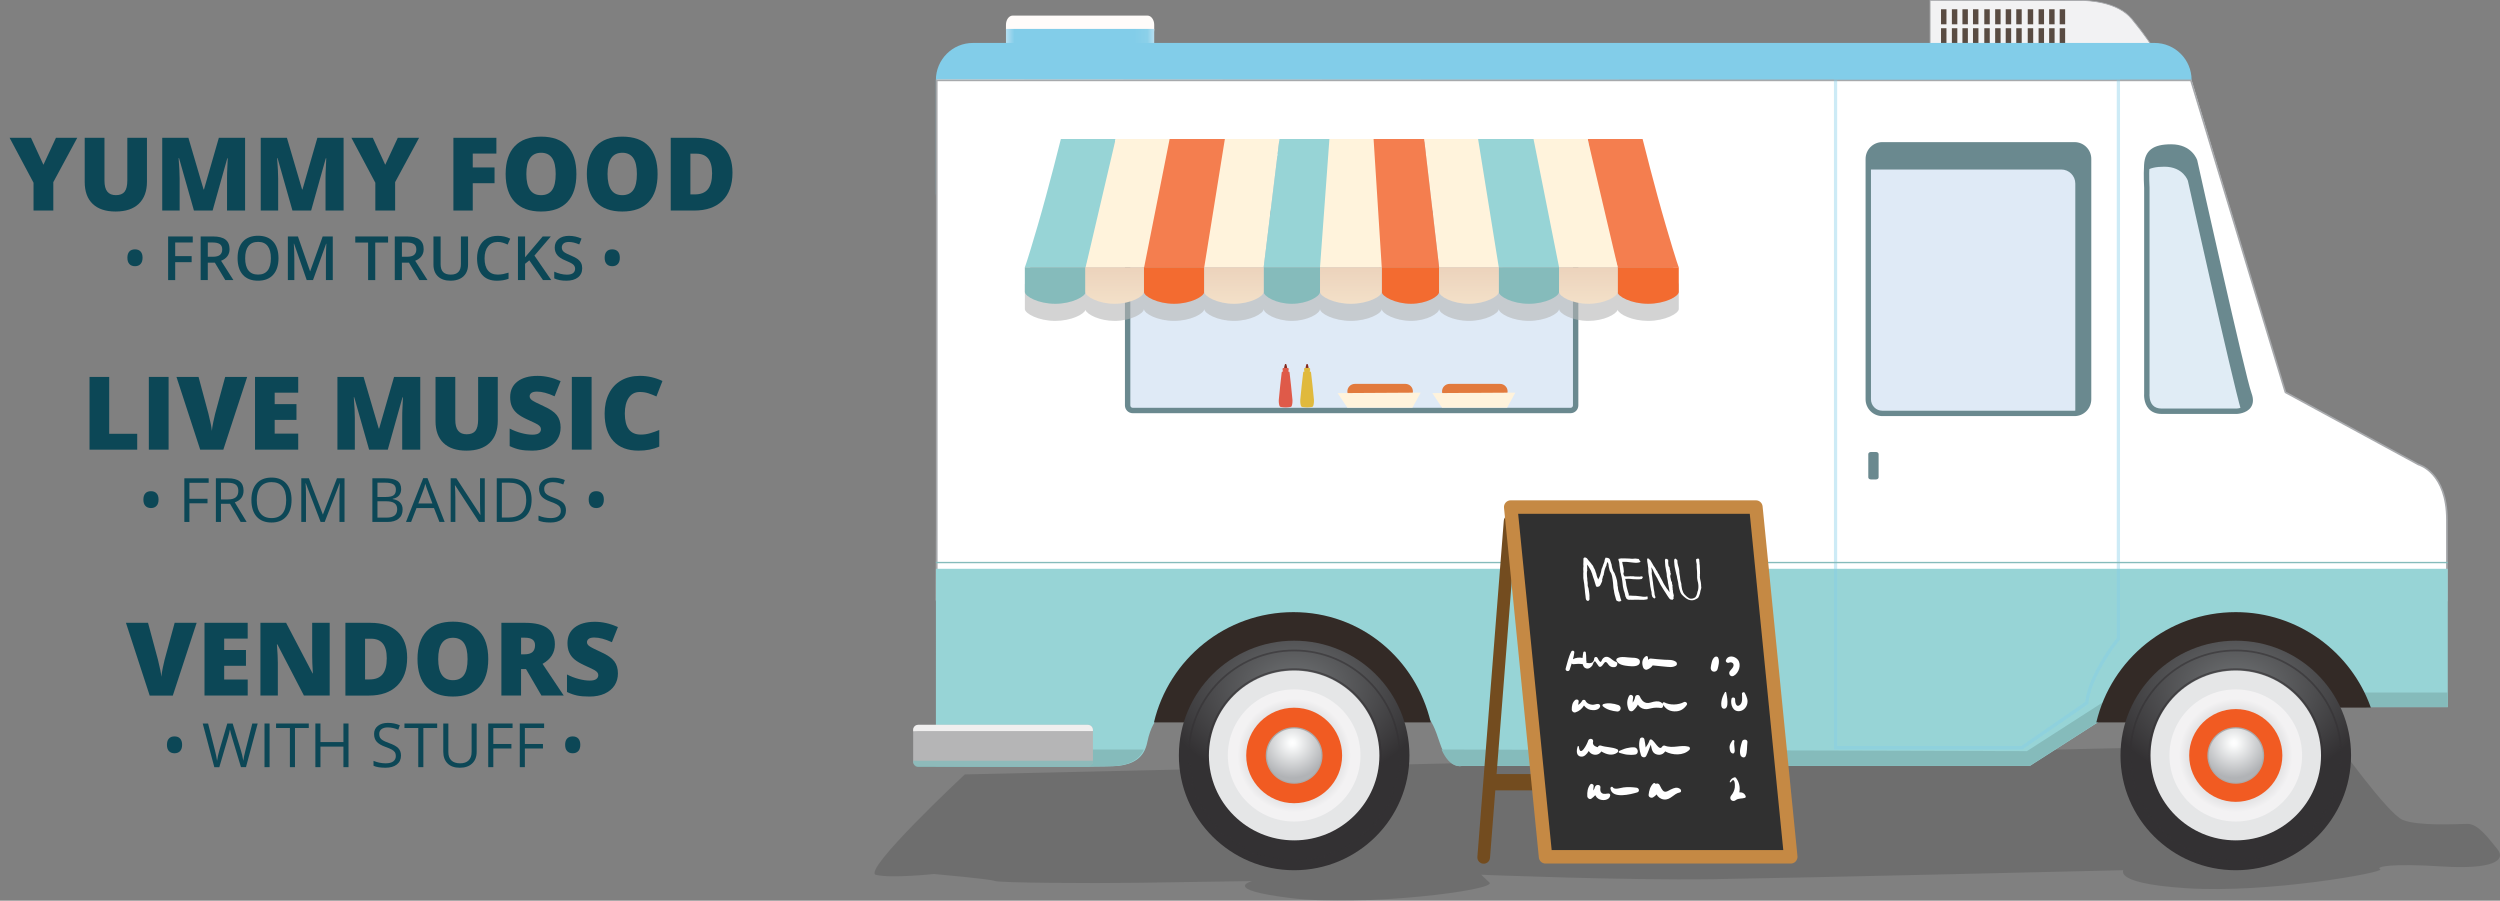 <?xml version="1.0" encoding="utf-8"?>
<!-- Generator: Adobe Illustrator 25.2.1, SVG Export Plug-In . SVG Version: 6.00 Build 0)  -->
<svg version="1.1" id="Layer_1" xmlns="http://www.w3.org/2000/svg" xmlns:xlink="http://www.w3.org/1999/xlink" x="0px" y="0px"
	 viewBox="0 0 184.008 66.291" style="enable-background:new 0 0 184.008 66.291;" xml:space="preserve">
<rect x="0" y="0" width="184.008" height="66.291" fill="#808080" stroke="none"/>
<style type="text/css">
	.st0{opacity:0.14;}
	.st1{fill:#FFFCFA;}
	.st2{fill:url(#SVGID_1_);}
	.st3{fill:#F2F2F3;}
	.st4{fill:#A7A9AC;}
	.st5{fill:#594B42;}
	.st6{fill:#82CDE9;}
	.st7{fill:#FFFFFF;}
	.st8{fill:#97D4D6;}
	.st9{fill:#332A26;}
	.st10{fill:#85BBBB;}
	.st11{fill:url(#SVGID_2_);}
	.st12{opacity:0.6;}
	.st13{fill:#333133;}
	.st14{fill:#E5E6E7;}
	.st15{fill:url(#SVGID_3_);}
	.st16{fill:#F15B22;}
	.st17{fill:#ABABAB;}
	.st18{fill:url(#SVGID_4_);}
	.st19{fill:url(#SVGID_5_);}
	.st20{fill:url(#SVGID_6_);}
	.st21{fill:url(#SVGID_7_);}
	.st22{opacity:0.4;}
	.st23{fill:#DFEAF6;}
	.st24{fill:#6A898F;}
	.st25{fill:#E0ECF5;}
	.st26{fill:#C5C4C6;}
	.st27{fill:#B5B5B6;}
	.st28{fill:#F0EFEF;}
	.st29{opacity:0.8;}
	.st30{fill:#B5B6B6;}
	.st31{fill:url(#SVGID_8_);}
	.st32{fill:#F47E4F;}
	.st33{fill:url(#SVGID_9_);}
	.st34{fill:url(#SVGID_10_);}
	.st35{fill:url(#SVGID_11_);}
	.st36{fill:url(#SVGID_12_);}
	.st37{fill:#F36B30;}
	.st38{fill:url(#SVGID_13_);}
	.st39{fill:url(#SVGID_14_);}
	.st40{fill:url(#SVGID_15_);}
	.st41{fill:url(#SVGID_16_);}
	.st42{fill:url(#SVGID_17_);}
	.st43{fill:#852A1D;}
	.st44{fill:#DF5A49;}
	.st45{fill:#E0B93D;}
	.st46{fill:#E27A3D;}
	.st47{fill:url(#SVGID_18_);}
	.st48{fill:url(#SVGID_19_);}
	.st49{fill:#734C1F;}
	.st50{fill:#303030;}
	.st51{fill:#C58944;}
	.st52{fill:#0C4756;}
</style>
<g>
	<g>
		<g>
			<path class="st0" d="M71.013,56.999c0,0-7.634,7.122-6.538,7.394c1.095,0.273,4.265-0.063,4.265-0.063s4.173,0.372,4.472,0.512
				c0.3,0.14,7.047,0.185,10.519,0.134c3.472-0.051,8.432-0.125,8.432-0.125s-2.372,0.613,2.896,1.258
				c5.268,0.645,15.171-0.585,14.568-1.155c-0.604-0.569-0.604-0.569-0.604-0.569s10.523,0.423,17.07,0.326
				c6.547-0.097,30.35-0.665,30.35-0.665l-0.003-0.217c0,0-1.57,1.154,4.488,1.547s14.667-1.179,14.267-1.39
				c-0.4-0.211,0.886-0.447,4.561-0.212c3.674,0.235,4.756-0.432,4.049-1.288c-0.707-0.857-1.416-1.858-2.21-1.846
				c-0.794,0.012-3.668,0.176-4.767-0.302c-1.098-0.478-4.797-5.64-4.797-5.64L71.013,56.999z"/>
			<path class="st1" d="M84.954,1.829c0-0.377-0.223-0.682-0.499-0.682h-9.914c-0.276,0-0.499,0.305-0.499,0.682v0.333
				c0,0.377,0.224,0.682,0.499,0.682h9.914c0.276,0,0.499-0.305,0.499-0.682V1.829z"/>
			<linearGradient id="SVGID_1_" gradientUnits="userSpaceOnUse" x1="74.042" y1="3.111" x2="84.954" y2="3.111">
				<stop  offset="0" style="stop-color:#B7DFF1"/>
				<stop  offset="0.057" style="stop-color:#82CDE9"/>
				<stop  offset="0.863" style="stop-color:#82CDE9"/>
				<stop  offset="0.954" style="stop-color:#8BD0E9"/>
				<stop  offset="1" style="stop-color:#B7DFF1"/>
			</linearGradient>
			<rect x="74.042" y="2.128" class="st2" width="10.912" height="1.965"/>
			<g>
				<g>
					<path class="st3" d="M142.059,0.001c0,0,11.052,0.031,11.054,0.031c0.515,0,2.726,0.07,3.786,1.354
						c1.176,1.421,1.742,2.387,1.747,2.396l-16.587,0.34V0.001z"/>
					<path class="st4" d="M153.171,0.062c0.433,0,2.646,0.065,3.704,1.344c0.966,1.169,1.52,2.029,1.688,2.301L142.09,4.091V0.063
						l11.017,0C153.108,0.063,153.13,0.062,153.171,0.062 M153.171,0c-0.043,0-0.066,0.001-0.066,0.001h-11.078v4.154l16.645-0.388
						c0,0-0.558-0.961-1.749-2.401C155.844,0.061,153.585,0,153.171,0L153.171,0z"/>
				</g>
				<g>
					<rect x="142.865" y="0.681" class="st5" width="0.401" height="1.108"/>
					<rect x="142.865" y="2.077" class="st5" width="0.401" height="1.108"/>
					<rect x="143.664" y="0.681" class="st5" width="0.401" height="1.108"/>
					<rect x="143.664" y="2.077" class="st5" width="0.401" height="1.108"/>
					<rect x="144.441" y="0.681" class="st5" width="0.401" height="1.108"/>
					<rect x="144.441" y="2.077" class="st5" width="0.401" height="1.108"/>
					<rect x="145.218" y="0.681" class="st5" width="0.401" height="1.108"/>
					<rect x="145.218" y="2.077" class="st5" width="0.401" height="1.108"/>
					<rect x="146.051" y="0.681" class="st5" width="0.401" height="1.108"/>
					<rect x="146.051" y="2.077" class="st5" width="0.401" height="1.108"/>
					<rect x="146.85" y="0.681" class="st5" width="0.401" height="1.108"/>
					<rect x="146.85" y="2.077" class="st5" width="0.401" height="1.108"/>
					<rect x="147.627" y="0.681" class="st5" width="0.401" height="1.108"/>
					<rect x="147.627" y="2.077" class="st5" width="0.401" height="1.108"/>
					<rect x="148.403" y="0.681" class="st5" width="0.401" height="1.108"/>
					<rect x="148.403" y="2.077" class="st5" width="0.401" height="1.108"/>
					<rect x="149.248" y="0.681" class="st5" width="0.401" height="1.108"/>
					<rect x="149.248" y="2.077" class="st5" width="0.401" height="1.108"/>
					<rect x="150.047" y="0.681" class="st5" width="0.401" height="1.108"/>
					<rect x="150.047" y="2.077" class="st5" width="0.401" height="1.108"/>
					<rect x="150.824" y="0.681" class="st5" width="0.401" height="1.108"/>
					<rect x="150.824" y="2.077" class="st5" width="0.401" height="1.108"/>
					<rect x="151.6" y="0.681" class="st5" width="0.401" height="1.108"/>
					<rect x="151.6" y="2.077" class="st5" width="0.401" height="1.108"/>
				</g>
			</g>
			<path class="st6" d="M161.308,5.89c0-1.507-1.22-2.729-2.726-2.729H71.61c-1.505,0-2.726,1.222-2.726,2.729v8.35
				c0,1.507,1.22,2.729,2.726,2.729h86.972c1.506,0,2.726-1.222,2.726-2.729V5.89z"/>
			<g>
				<path class="st7" d="M68.884,44.191l0.062-38.339l92.361,0.062l6.899,22.937l9.776,5.331c0.035,0.012,2.118,0.611,2.118,4.067
					v5.941H68.884z"/>
				<path class="st4" d="M161.215,5.977l6.932,22.892c0.01,0.031,0.031,0.058,0.06,0.074l9.774,5.306
					c0.084,0.023,2.058,0.598,2.058,4.001v5.879H69.009V5.977H161.215 M161.308,5.852H68.884v38.402h111.28c0,0,0-2.453,0-6.004
					c0-3.551-2.151-4.122-2.151-4.122l-9.746-5.295L161.308,5.852L161.308,5.852z"/>
			</g>
			<path class="st8" d="M68.884,41.866h111.28v9.113v0.568v0.498h-4.995h-0.984c0,0-3.559-4.893-6.323-5.272
				c-2.764-0.379-13.492,6.419-13.492,6.419l-4.949,3.176h-41.777c0,0-1.006,0.359-1.683-1.728c-0.677-2.087-1.028-2.18-2.765-3.378
				c-1.737-1.198-18.075,1.715-18.075,1.715s-0.439,0.468-0.679,1.663c-0.241,1.195-1.082,1.599-2.104,1.728
				c-1.022,0.129-13.452,0.024-13.452,0.024V43.919V41.866z"/>
			<path class="st9" d="M105.309,53.172c-1.098-4.653-5.121-8.117-10.11-8.117c-4.989,0-9.166,3.464-10.265,8.117H105.309z"/>
			<g>
				<path class="st10" d="M84.198,55.166h-0.043H68.796v1.226c0,0,12.44,0.105,13.463-0.024
					C83.114,56.261,83.841,55.959,84.198,55.166z"/>
				<path class="st10" d="M154.349,53.193c0,0,1.587-1.005,3.697-2.22l-2.799,0.417l-6.061,3.895L106.1,55.166
					c0.659,1.497,1.486,1.202,1.486,1.202h41.81L154.349,53.193z"/>
				<path class="st10" d="M174.18,52.046h0.985h4.999v-0.498v-0.568v-0.007h-6.833C173.856,51.602,174.18,52.046,174.18,52.046z"/>
			</g>
			<path class="st9" d="M167.938,52.08c-1.193,0-2.303,0.409-3.199,1.092h-10.444c1.099-4.653,5.276-8.117,10.265-8.117
				c4.59,0,8.49,2.933,9.941,7.025H167.938z"/>
			
				<radialGradient id="SVGID_2_" cx="164.626" cy="3304.802" r="11.034" gradientTransform="matrix(1 0 0 0.718 0 -2322.336)" gradientUnits="userSpaceOnUse">
				<stop  offset="0.143" style="stop-color:#66686A"/>
				<stop  offset="0.918" style="stop-color:#333133"/>
			</radialGradient>
			<path class="st11" d="M156.075,55.605c0-4.667,3.799-8.449,8.485-8.449c4.687,0,8.485,3.782,8.485,8.449
				c0,4.666-3.798,8.447-8.485,8.447C159.874,64.053,156.075,60.271,156.075,55.605z"/>
			<g class="st12">
				<path class="st13" d="M164.56,63.399c-4.316,0-7.828-3.496-7.828-7.794c0-4.298,3.512-7.795,7.828-7.795
					c4.317,0,7.828,3.497,7.828,7.795C172.388,59.903,168.876,63.399,164.56,63.399z M164.56,47.942
					c-4.244,0-7.696,3.438-7.696,7.663c0,4.225,3.452,7.662,7.696,7.662c4.244,0,7.696-3.437,7.696-7.662
					C172.256,51.38,168.803,47.942,164.56,47.942z"/>
			</g>
			<g class="st12">
				<path class="st13" d="M164.56,62.02c-3.553,0-6.443-2.878-6.443-6.415c0-3.538,2.89-6.416,6.443-6.416
					c3.553,0,6.443,2.878,6.443,6.416C171.003,59.142,168.112,62.02,164.56,62.02z M164.56,49.322c-3.48,0-6.311,2.819-6.311,6.284
					c0,3.464,2.831,6.283,6.311,6.283c3.48,0,6.311-2.818,6.311-6.283C170.87,52.14,168.039,49.322,164.56,49.322z"/>
			</g>
			<path class="st14" d="M158.285,55.606c0-3.451,2.81-6.25,6.274-6.25c3.466,0,6.275,2.798,6.275,6.25
				c0,3.45-2.809,6.248-6.275,6.248C161.095,61.853,158.285,59.056,158.285,55.606z"/>
			<radialGradient id="SVGID_3_" cx="164.56" cy="55.605" r="4.873" gradientUnits="userSpaceOnUse">
				<stop  offset="0.214" style="stop-color:#B1B3B6"/>
				<stop  offset="0.857" style="stop-color:#F3F2F3"/>
			</radialGradient>
			<path class="st15" d="M159.677,55.605c0-2.686,2.186-4.863,4.882-4.863c2.697,0,4.883,2.178,4.883,4.863
				c0,2.685-2.186,4.862-4.883,4.862C161.864,60.467,159.677,58.29,159.677,55.605z"/>
			<path class="st16" d="M161.131,55.605c0-1.886,1.536-3.416,3.429-3.416c1.894,0,3.429,1.529,3.429,3.416
				c0,1.886-1.535,3.414-3.429,3.414C162.666,59.02,161.131,57.491,161.131,55.605z"/>
			<path class="st17" d="M162.469,55.606c0-1.151,0.937-2.082,2.091-2.082c1.155,0,2.089,0.931,2.089,2.082
				c0,1.149-0.934,2.08-2.089,2.08C163.406,57.685,162.469,56.755,162.469,55.606z"/>
			<radialGradient id="SVGID_4_" cx="164.427" cy="54.681" r="3.272" gradientUnits="userSpaceOnUse">
				<stop  offset="0" style="stop-color:#FFFFFF"/>
				<stop  offset="0.068" style="stop-color:#FBFCFC"/>
				<stop  offset="0.786" style="stop-color:#B1B3B6"/>
			</radialGradient>
			<path class="st18" d="M162.564,55.606c0-1.098,0.894-1.988,1.996-1.988c1.103,0,1.995,0.889,1.995,1.988
				c0,1.097-0.892,1.985-1.995,1.985C163.458,57.591,162.564,56.703,162.564,55.606z"/>
			<g>
				
					<radialGradient id="SVGID_5_" cx="95.32" cy="3304.802" r="11.034" gradientTransform="matrix(1 0 0 0.718 0 -2322.336)" gradientUnits="userSpaceOnUse">
					<stop  offset="0.143" style="stop-color:#66686A"/>
					<stop  offset="0.918" style="stop-color:#333133"/>
				</radialGradient>
				<path class="st19" d="M86.769,55.605c0-4.667,3.799-8.449,8.485-8.449c4.687,0,8.485,3.782,8.485,8.449
					c0,4.666-3.798,8.447-8.485,8.447C90.568,64.053,86.769,60.271,86.769,55.605z"/>
				<g class="st12">
					<path class="st13" d="M95.254,63.399c-4.316,0-7.828-3.496-7.828-7.794c0-4.298,3.512-7.795,7.828-7.795
						c4.317,0,7.828,3.497,7.828,7.795C103.082,59.903,99.57,63.399,95.254,63.399z M95.254,47.942
						c-4.244,0-7.696,3.438-7.696,7.663c0,4.225,3.452,7.662,7.696,7.662c4.244,0,7.696-3.437,7.696-7.662
						C102.95,51.38,99.497,47.942,95.254,47.942z"/>
				</g>
				<g class="st12">
					<path class="st13" d="M95.254,62.02c-3.553,0-6.443-2.878-6.443-6.415c0-3.538,2.89-6.416,6.443-6.416
						c3.553,0,6.443,2.878,6.443,6.416C101.697,59.142,98.806,62.02,95.254,62.02z M95.254,49.322c-3.48,0-6.311,2.819-6.311,6.284
						c0,3.464,2.831,6.283,6.311,6.283c3.48,0,6.311-2.818,6.311-6.283C101.564,52.14,98.733,49.322,95.254,49.322z"/>
				</g>
				<path class="st14" d="M88.979,55.606c0-3.451,2.81-6.25,6.274-6.25c3.466,0,6.275,2.798,6.275,6.25
					c0,3.45-2.809,6.248-6.275,6.248C91.789,61.853,88.979,59.056,88.979,55.606z"/>
				<radialGradient id="SVGID_6_" cx="95.254" cy="55.605" r="4.873" gradientUnits="userSpaceOnUse">
					<stop  offset="0.214" style="stop-color:#B1B3B6"/>
					<stop  offset="0.857" style="stop-color:#F3F2F3"/>
				</radialGradient>
				<path class="st20" d="M90.371,55.605c0-2.686,2.186-4.863,4.882-4.863c2.697,0,4.883,2.178,4.883,4.863
					c0,2.685-2.186,4.862-4.883,4.862C92.558,60.467,90.371,58.29,90.371,55.605z"/>
				<path class="st16" d="M91.725,55.605c0-1.941,1.58-3.515,3.529-3.515c1.95,0,3.53,1.574,3.53,3.515
					c0,1.941-1.58,3.514-3.53,3.514C93.305,59.119,91.725,57.546,91.725,55.605z"/>
				<path class="st17" d="M93.163,55.606c0-1.151,0.937-2.082,2.091-2.082c1.155,0,2.089,0.931,2.089,2.082
					c0,1.149-0.934,2.08-2.089,2.08C94.1,57.685,93.163,56.755,93.163,55.606z"/>
				<radialGradient id="SVGID_7_" cx="95.121" cy="54.681" r="3.272" gradientUnits="userSpaceOnUse">
					<stop  offset="0" style="stop-color:#FFFFFF"/>
					<stop  offset="0.068" style="stop-color:#FBFCFC"/>
					<stop  offset="0.786" style="stop-color:#B1B3B6"/>
				</radialGradient>
				<path class="st21" d="M93.258,55.606c0-1.098,0.894-1.988,1.996-1.988c1.103,0,1.995,0.889,1.995,1.988
					c0,1.097-0.892,1.985-1.995,1.985C94.152,57.591,93.258,56.703,93.258,55.606z"/>
			</g>
			<g class="st22">
				<path class="st6" d="M148.849,55.166h-13.866V5.623h21.057v41.453l-0.032,0.037c-0.007,0.009-0.744,0.874-1.489,2.272
					c-0.737,1.382-0.808,2.352-0.809,2.362l-0.004,0.065L148.849,55.166z M135.223,54.906h13.555l4.698-3.245
					c0.028-0.249,0.17-1.16,0.834-2.406c0.671-1.259,1.337-2.096,1.489-2.281V5.883h-20.576V54.906z"/>
			</g>
			<path class="st23" d="M153.726,29.392c0,0.572-0.463,1.035-1.035,1.035h-14.145c-0.572,0-1.035-0.464-1.035-1.035V11.694
				c0-0.572,0.463-1.035,1.035-1.035h14.145c0.572,0,1.035,0.463,1.035,1.035V29.392z"/>
			<path class="st24" d="M152.691,10.659h-14.145c-0.572,0-1.035,0.463-1.035,1.035v0.785c0.019-0.001,0.038-0.003,0.058-0.003
				h14.145c0.572,0,1.035,0.463,1.035,1.035v16.912c0.545-0.03,0.977-0.48,0.977-1.032V11.694
				C153.726,11.122,153.263,10.659,152.691,10.659z"/>
			<g>
				<path class="st24" d="M152.691,30.626h-14.145c-0.68,0-1.233-0.553-1.233-1.234V11.694c0-0.68,0.553-1.234,1.233-1.234h14.145
					c0.68,0,1.234,0.553,1.234,1.234v17.698C153.925,30.072,153.371,30.626,152.691,30.626z M138.546,10.858
					c-0.461,0-0.836,0.375-0.836,0.837v17.698c0,0.462,0.375,0.837,0.836,0.837h14.145c0.461,0,0.837-0.375,0.837-0.837V11.694
					c0-0.461-0.375-0.837-0.837-0.837H138.546z"/>
			</g>
			<path class="st25" d="M158.015,13.836v15.137c0,0-0.128,1.296,1.095,1.296c1.223,0,5.512,0,5.512,0s1.369-0.037,0.913-1.26
				c-0.457-1.223-3.998-17.15-3.998-17.15s-0.328-1.04-1.734-1.04c-1.405,0-1.741,0.511-1.792,1.314
				C157.959,12.935,158.015,13.836,158.015,13.836z"/>
			<g>
				<path class="st24" d="M164.624,30.467h-5.515c-0.406,0-0.727-0.127-0.954-0.378c-0.378-0.418-0.347-1.032-0.339-1.125V13.836
					c-0.002-0.025-0.055-0.91-0.004-1.716c0.067-1.051,0.662-1.5,1.99-1.5c1.534,0,1.908,1.131,1.923,1.179l0.004,0.017
					c0.035,0.159,3.543,15.928,3.99,17.124c0.154,0.414,0.14,0.762-0.043,1.033c-0.317,0.47-1.021,0.494-1.051,0.495L164.624,30.467
					z M159.803,11.017c-1.406,0-1.556,0.534-1.594,1.128c-0.05,0.782,0.004,1.67,0.004,1.679l0,15.159l-0.001,0.01
					c-0.001,0.005-0.045,0.521,0.239,0.832c0.149,0.163,0.37,0.246,0.658,0.246h5.509c0.149-0.005,0.564-0.073,0.731-0.321
					c0.106-0.159,0.106-0.384-0.001-0.671c-0.454-1.216-3.828-16.38-4.003-17.166C161.315,11.825,160.995,11.017,159.803,11.017z"/>
			</g>
			<path class="st24" d="M165.534,29.009c-0.457-1.223-3.998-17.15-3.998-17.15s-0.328-1.04-1.734-1.04
				c-1.405,0-1.741,0.511-1.792,1.314c-0.009,0.14-0.014,0.282-0.018,0.422c0.271-0.183,0.684-0.285,1.31-0.285
				c1.406,0,1.734,1.04,1.734,1.04s3.236,14.556,3.92,16.905C165.328,30.114,165.839,29.827,165.534,29.009z"/>
			<rect x="80.881" y="10.422" class="st26" width="36.77" height="0.898"/>
			<rect x="68.884" y="41.355" class="st10" width="111.28" height="0.101"/>
			<g>
				<path class="st27" d="M80.442,56.03c0,0.207-0.168,0.375-0.375,0.375H67.587c-0.207,0-0.375-0.168-0.375-0.375v-2.305
					c0-0.207,0.168-0.375,0.375-0.375h12.481c0.207,0,0.375,0.168,0.375,0.375V56.03z"/>
				<path class="st28" d="M67.57,53.81h12.873v-0.086c0-0.207-0.168-0.375-0.375-0.375H67.587c-0.207,0-0.375,0.168-0.375,0.375
					v0.098C67.33,53.815,67.45,53.81,67.57,53.81z"/>
				<g class="st29">
					<path class="st10" d="M67.57,55.994h12.873v0.086c0,0.207-0.168,0.375-0.375,0.375H67.587c-0.207,0-0.375-0.168-0.375-0.375
						v-0.098C67.33,55.99,67.45,55.994,67.57,55.994z"/>
				</g>
			</g>
			<path class="st23" d="M115.973,29.839c0,0.207-0.168,0.375-0.375,0.375H83.372c-0.207,0-0.375-0.168-0.375-0.375V16.067
				c0-0.207,0.168-0.375,0.375-0.375h32.226c0.207,0,0.375,0.168,0.375,0.375V29.839z"/>
			<g>
				<path class="st24" d="M115.598,30.413H83.372c-0.316,0-0.573-0.257-0.573-0.573V16.067c0-0.316,0.257-0.573,0.573-0.573h32.226
					c0.316,0,0.573,0.257,0.573,0.573v13.773C116.171,30.155,115.914,30.413,115.598,30.413z M83.372,15.89
					c-0.097,0-0.176,0.079-0.176,0.176v13.773c0,0.097,0.079,0.177,0.176,0.177h32.226c0.097,0,0.177-0.079,0.177-0.177V16.067
					c0-0.097-0.079-0.176-0.177-0.176H83.372z"/>
			</g>
			<g class="st12">
				<path class="st30" d="M122.62,17.888c-0.832-2.832-1.718-6.397-1.718-6.397h-4.046c0,0,0.019,0.056,0.058,0.248l-0.058-0.248
					h-3.674h-0.309h-3.901h-0.18h-3.971H101.1h-0.306h-2.394h-0.55h-3.678l-1.16,9.438l1.158-9.438h-4.015h-0.179h-3.888h-0.308
					h-3.663l-0.059,0.25c0.039-0.194,0.059-0.25,0.059-0.25h-4.033c0,0-0.884,3.566-1.713,6.397
					c-0.829,2.832-0.939,3.041-0.939,3.041v1.813c0,0.335,1.002,0.877,2.238,0.877c1.152,0,2.101-0.471,2.223-0.806
					c0.118,0.335,1.033,0.806,2.145,0.806c1.192,0,2.158-0.542,2.158-0.877c0,0.335,0.994,0.877,2.22,0.877
					c1.226,0,2.22-0.542,2.22-0.877c0,0.335,0.979,0.877,2.188,0.877c1.208,0,2.187-0.542,2.187-0.877
					c0,0.335,0.928,0.877,2.073,0.877c1.145,0,2.073-0.542,2.073-0.877c0,0.335,1.017,0.877,2.272,0.877
					c1.254,0,2.272-0.542,2.272-0.877c0,0.335,1.007,0.877,2.152,0.877c1.145,0,2.072-0.542,2.072-0.877
					c0,0.335,0.983,0.877,2.195,0.877c1.212,0,2.195-0.542,2.195-0.877c0,0.335,0.993,0.877,2.219,0.877
					c1.226,0,2.219-0.542,2.219-0.877c0,0.335,0.967,0.877,2.16,0.877c1.118,0,2.038-0.476,2.149-0.812
					c0.116,0.335,1.077,0.812,2.245,0.812c1.246,0,2.256-0.542,2.256-0.877v-1.813C123.563,20.929,123.452,20.719,122.62,17.888z"/>
			</g>
			<g>
				<linearGradient id="SVGID_8_" gradientUnits="userSpaceOnUse" x1="91.269" y1="19.671" x2="91.269" y2="10.233">
					<stop  offset="0.263" style="stop-color:#FFF3DC"/>
					<stop  offset="0.413" style="stop-color:#FFF3DC"/>
					<stop  offset="0.438" style="stop-color:#FFF3DC"/>
				</linearGradient>
				<polygon class="st31" points="93.011,19.671 88.368,19.671 89.975,10.233 94.17,10.233 				"/>
				<path class="st8" d="M78.083,10.233c0,0-0.884,3.566-1.713,6.397c-0.829,2.832-0.939,3.041-0.939,3.041h4.475
					c0,0,1.657-5.628,1.878-7.376c0.221-1.748,0.332-2.062,0.332-2.062H78.083z"/>
				<polygon class="st32" points="85.779,10.233 90.154,10.233 88.636,19.671 84.053,19.671 				"/>
				<linearGradient id="SVGID_9_" gradientUnits="userSpaceOnUse" x1="82.997" y1="19.671" x2="82.997" y2="10.233">
					<stop  offset="0.263" style="stop-color:#FFF3DC"/>
					<stop  offset="0.413" style="stop-color:#FFF3DC"/>
					<stop  offset="0.438" style="stop-color:#FFF3DC"/>
				</linearGradient>
				<polygon class="st33" points="84.213,19.671 79.907,19.671 82.117,10.233 86.087,10.233 				"/>
				<polygon class="st8" points="97.632,19.671 93.011,19.671 94.171,10.233 98.399,10.233 				"/>
				
					<linearGradient id="SVGID_10_" gradientUnits="userSpaceOnUse" x1="757.767" y1="19.671" x2="757.767" y2="10.233" gradientTransform="matrix(-1.003 0 0 1 867.97 0)">
					<stop  offset="0.263" style="stop-color:#FFF3DC"/>
					<stop  offset="0.413" style="stop-color:#FFF3DC"/>
					<stop  offset="0.438" style="stop-color:#FFF3DC"/>
				</linearGradient>
				<polygon class="st34" points="105.925,19.671 110.584,19.671 108.971,10.233 104.821,10.233 				"/>
				<path class="st32" d="M120.902,10.233c0,0,0.887,3.566,1.718,6.397c0.831,2.832,0.942,3.041,0.942,3.041h-4.49
					c0,0-1.662-5.628-1.884-7.376c-0.222-1.748-0.333-2.062-0.333-2.062H120.902z"/>
				<polygon class="st8" points="113.181,10.233 108.792,10.233 110.315,19.671 114.913,19.671 				"/>
				
					<linearGradient id="SVGID_11_" gradientUnits="userSpaceOnUse" x1="749.524" y1="19.671" x2="749.524" y2="10.233" gradientTransform="matrix(-1.003 0 0 1 867.97 0)">
					<stop  offset="0.263" style="stop-color:#FFF3DC"/>
					<stop  offset="0.413" style="stop-color:#FFF3DC"/>
					<stop  offset="0.438" style="stop-color:#FFF3DC"/>
				</linearGradient>
				<polygon class="st35" points="114.752,19.671 119.073,19.671 116.856,10.233 112.873,10.233 				"/>
				<polygon class="st32" points="101.524,19.671 105.925,19.671 104.821,10.233 100.793,10.233 				"/>
				<linearGradient id="SVGID_12_" gradientUnits="userSpaceOnUse" x1="99.429" y1="19.671" x2="99.429" y2="10.233">
					<stop  offset="0.263" style="stop-color:#FFF3DC"/>
					<stop  offset="0.413" style="stop-color:#FFF3DC"/>
					<stop  offset="0.438" style="stop-color:#FFF3DC"/>
				</linearGradient>
				<polygon class="st36" points="101.701,19.671 97.157,19.671 97.849,10.233 101.1,10.233 				"/>
				<path class="st10" d="M75.431,19.671v1.813c0,0.335,1.002,0.877,2.238,0.877c1.236,0,2.238-0.542,2.238-0.877v-1.813H75.431z"/>
				<path class="st37" d="M84.196,19.671v1.813c0,0.335,0.994,0.877,2.22,0.877c1.226,0,2.22-0.542,2.22-0.877v-1.813H84.196z"/>
				<path class="st10" d="M93.011,19.671v1.813c0,0.335,0.928,0.877,2.073,0.877c1.145,0,2.073-0.542,2.073-0.877v-1.813H93.011z"/>
				<linearGradient id="SVGID_13_" gradientUnits="userSpaceOnUse" x1="82.037" y1="22.361" x2="82.037" y2="19.671">
					<stop  offset="0" style="stop-color:#F3E0C8"/>
					<stop  offset="0.997" style="stop-color:#ECD3BC"/>
				</linearGradient>
				<path class="st38" d="M79.879,19.671v1.813c0,0.335,0.967,0.877,2.159,0.877c1.192,0,2.158-0.542,2.158-0.877v-1.813H79.879z"/>
				<linearGradient id="SVGID_14_" gradientUnits="userSpaceOnUse" x1="90.824" y1="22.361" x2="90.824" y2="19.671">
					<stop  offset="0" style="stop-color:#F3E0C8"/>
					<stop  offset="0.997" style="stop-color:#ECD3BC"/>
				</linearGradient>
				<path class="st39" d="M88.636,19.671v1.813c0,0.335,0.979,0.877,2.188,0.877c1.208,0,2.187-0.542,2.187-0.877v-1.813H88.636z"/>
				<path class="st37" d="M123.563,19.671v1.813c0,0.335-1.01,0.877-2.256,0.877c-1.246,0-2.256-0.542-2.256-0.877v-1.813H123.563z"
					/>
				<path class="st10" d="M114.752,19.671v1.813c0,0.335-0.993,0.877-2.219,0.877c-1.225,0-2.219-0.542-2.219-0.877v-1.813H114.752z
					"/>
				<path class="st37" d="M105.925,19.671v1.813c0,0.335-0.928,0.877-2.072,0.877c-1.145,0-2.152-0.542-2.152-0.877v-1.813H105.925z
					"/>
				
					<linearGradient id="SVGID_15_" gradientUnits="userSpaceOnUse" x1="711.626" y1="22.361" x2="711.626" y2="19.671" gradientTransform="matrix(-1 0 0 1 828.539 0)">
					<stop  offset="0" style="stop-color:#F3E0C8"/>
					<stop  offset="0.997" style="stop-color:#ECD3BC"/>
				</linearGradient>
				<path class="st40" d="M119.073,19.671v1.813c0,0.335-0.967,0.877-2.16,0.877c-1.193,0-2.16-0.542-2.16-0.877v-1.813H119.073z"/>
				
					<linearGradient id="SVGID_16_" gradientUnits="userSpaceOnUse" x1="720.419" y1="22.361" x2="720.419" y2="19.671" gradientTransform="matrix(-1 0 0 1 828.539 0)">
					<stop  offset="0" style="stop-color:#F3E0C8"/>
					<stop  offset="0.997" style="stop-color:#ECD3BC"/>
				</linearGradient>
				<path class="st41" d="M110.315,19.671v1.813c0,0.335-0.983,0.877-2.195,0.877c-1.212,0-2.195-0.542-2.195-0.877v-1.813H110.315z
					"/>
				<linearGradient id="SVGID_17_" gradientUnits="userSpaceOnUse" x1="99.429" y1="22.361" x2="99.429" y2="19.671">
					<stop  offset="0" style="stop-color:#F3E0C8"/>
					<stop  offset="0.997" style="stop-color:#ECD3BC"/>
				</linearGradient>
				<path class="st42" d="M97.157,19.671v1.813c0,0.335,1.017,0.877,2.272,0.877c1.254,0,2.272-0.542,2.272-0.877v-1.813H97.157z"/>
			</g>
			<path class="st24" d="M138.272,35.134c0,0.085-0.085,0.154-0.189,0.154h-0.382c-0.105,0-0.189-0.069-0.189-0.154v-1.711
				c0-0.085,0.085-0.154,0.189-0.154h0.382c0.105,0,0.189,0.069,0.189,0.154V35.134z"/>
		</g>
		<g>
			<g>
				<path class="st43" d="M94.669,26.796c-0.006-0.005-0.043-0.007-0.043-0.007s-0.038,0.002-0.043,0.007
					c-0.006,0.005-0.064,0.202-0.064,0.238c0,0.036,0,0.071,0,0.071l0.107,0.043l0.107-0.043c0,0,0-0.035,0-0.071
					C94.732,26.998,94.674,26.801,94.669,26.796z"/>
				<path class="st44" d="M95.131,29.446c-0.01-0.193-0.201-1.973-0.217-2.042c-0.016-0.069-0.082-0.049-0.098-0.075
					c-0.016-0.026,0.03-0.056,0.03-0.056s0.01-0.128,0-0.157c-0.01-0.03-0.111-0.033-0.111-0.033c-0.05-0.002-0.108,0-0.108,0
					s-0.059-0.002-0.108,0c0,0-0.102,0.003-0.111,0.033c-0.01,0.029,0,0.157,0,0.157s0.046,0.029,0.029,0.056
					c-0.016,0.026-0.082,0.007-0.098,0.075c-0.016,0.069-0.207,1.849-0.217,2.042c-0.01,0.193,0.031,0.435,0.086,0.481
					c0.066,0.054,0.419,0.062,0.419,0.062s0.354-0.008,0.419-0.062C95.1,29.881,95.141,29.639,95.131,29.446z"/>
			</g>
			<g>
				<path class="st43" d="M96.25,26.796c-0.006-0.005-0.043-0.007-0.043-0.007s-0.038,0.002-0.043,0.007
					c-0.006,0.005-0.064,0.202-0.064,0.238c0,0.036,0,0.071,0,0.071l0.107,0.043l0.107-0.043c0,0,0-0.035,0-0.071
					C96.313,26.998,96.255,26.801,96.25,26.796z"/>
				<path class="st45" d="M96.712,29.446c-0.01-0.193-0.201-1.973-0.217-2.042c-0.016-0.069-0.082-0.049-0.098-0.075
					c-0.016-0.026,0.029-0.056,0.029-0.056s0.01-0.128,0-0.157c-0.01-0.03-0.111-0.033-0.111-0.033c-0.05-0.002-0.108,0-0.108,0
					s-0.059-0.002-0.108,0c0,0-0.102,0.003-0.111,0.033c-0.01,0.029,0,0.157,0,0.157s0.046,0.029,0.03,0.056
					c-0.016,0.026-0.082,0.007-0.098,0.075c-0.016,0.069-0.207,1.849-0.217,2.042c-0.01,0.193,0.03,0.435,0.086,0.481
					c0.066,0.054,0.419,0.062,0.419,0.062s0.354-0.008,0.419-0.062C96.681,29.881,96.721,29.639,96.712,29.446z"/>
			</g>
			<path class="st46" d="M103.441,29.363h-3.717c-0.306,0-0.554-0.248-0.554-0.554l0,0c0-0.306,0.248-0.554,0.554-0.554h3.717
				c0.306,0,0.554,0.248,0.554,0.554l0,0C103.995,29.115,103.747,29.363,103.441,29.363z"/>
			<linearGradient id="SVGID_18_" gradientUnits="userSpaceOnUse" x1="98.455" y1="29.453" x2="104.567" y2="29.453">
				<stop  offset="0.263" style="stop-color:#FFF3DC"/>
				<stop  offset="0.413" style="stop-color:#FFF3DC"/>
				<stop  offset="0.438" style="stop-color:#FFF3DC"/>
			</linearGradient>
			<polygon class="st47" points="98.455,28.935 99.17,30.007 103.959,30.007 104.567,28.899 			"/>
			<path class="st46" d="M110.41,29.363h-3.717c-0.306,0-0.554-0.248-0.554-0.554l0,0c0-0.306,0.248-0.554,0.554-0.554h3.717
				c0.306,0,0.554,0.248,0.554,0.554l0,0C110.964,29.115,110.716,29.363,110.41,29.363z"/>
			<linearGradient id="SVGID_19_" gradientUnits="userSpaceOnUse" x1="105.425" y1="29.453" x2="111.536" y2="29.453">
				<stop  offset="0.263" style="stop-color:#FFF3DC"/>
				<stop  offset="0.413" style="stop-color:#FFF3DC"/>
				<stop  offset="0.438" style="stop-color:#FFF3DC"/>
			</linearGradient>
			<polygon class="st48" points="105.425,28.935 106.139,30.007 110.929,30.007 111.536,28.899 			"/>
		</g>
	</g>
	<g>
		<rect x="109.542" y="56.974" class="st49" width="4" height="1.2"/>
		<g>
			<path class="st49" d="M109.168,63.571L109.168,63.571c-0.256-0.02-0.448-0.244-0.428-0.501l1.945-24.749
				c0.02-0.256,0.244-0.448,0.501-0.428l0,0c0.256,0.02,0.448,0.244,0.428,0.501l-1.945,24.749
				C109.648,63.399,109.424,63.591,109.168,63.571z"/>
			<g>
				<polygon class="st50" points="113.759,63.066 131.805,63.066 129.239,37.322 111.193,37.322 				"/>
				<path class="st51" d="M113.265,63.115l-2.566-25.744c-0.014-0.14,0.032-0.279,0.126-0.383c0.094-0.104,0.228-0.163,0.368-0.163
					h18.046c0.255,0,0.469,0.193,0.494,0.447l2.566,25.743c0.014,0.14-0.032,0.279-0.126,0.383
					c-0.094,0.104-0.228,0.163-0.368,0.163h-18.046C113.504,63.562,113.29,63.369,113.265,63.115z M128.789,37.819h-17.048
					l2.467,24.75h17.047L128.789,37.819z"/>
			</g>
			<path class="st7" d="M118.944,48.715c-0.286-0.075-0.511-0.503-0.854-0.335c-0.068,0.033-0.108,0.083-0.154,0.141
				c-0.02,0.026-0.081,0.189-0.112,0.195c-0.095,0.018-0.214-0.246-0.244-0.297c-0.066-0.11-0.248-0.066-0.245,0.066
				c-0.028,0.286-0.221,0.383-0.578,0.292c0-0.003,0-0.007,0-0.01c0.003-0.007,0.006-0.013,0.009-0.02
				c0.014-0.046,0.008-0.091-0.011-0.13c-0.001-0.044-0.001-0.088-0.002-0.132c-0.003-0.16-0.008-0.307-0.033-0.464
				c-0.015-0.091-0.171-0.092-0.185,0c-0.015,0.098-0.042,0.248-0.056,0.41c-0.229-0.065-0.503-0.024-0.705,0.09
				c0.046-0.171,0.086-0.342,0.102-0.515c0.011-0.116-0.165-0.157-0.217-0.059c-0.207,0.385-0.299,0.842-0.421,1.259
				c-0.056,0.191,0.239,0.271,0.297,0.082c0.046-0.149,0.097-0.301,0.146-0.453c0.032,0.033,0.073,0.055,0.12,0.053
				c0.129-0.004,0.255-0.028,0.385-0.028c0.104,0,0.206,0.017,0.308,0.026c0.035,0.157,0.112,0.28,0.264,0.316
				c0.187,0.044,0.337-0.077,0.44-0.218c0.059-0.08,0.081-0.311,0.214-0.308c0.009,0,0.227,0.324,0.261,0.364
				c0.03,0.036,0.095,0.052,0.139,0.037c0.162-0.059,0.259-0.346,0.354-0.351c0.126-0.006,0.19,0.187,0.29,0.269
				c0.12,0.098,0.212,0.119,0.361,0.11c0.092-0.005,0.175-0.061,0.201-0.153c0.007-0.024,0.013-0.048,0.02-0.073
				C119.057,48.811,119.014,48.734,118.944,48.715z"/>
			<path class="st7" d="M120.11,48.408c-0.324-0.004-0.788-0.132-1.078,0.044c-0.067,0.041-0.085,0.123-0.05,0.191
				c0.151,0.294,0.577,0.35,0.873,0.38c0.24,0.024,0.788,0.079,0.846-0.269C120.755,48.425,120.325,48.411,120.11,48.408z"/>
			<path class="st7" d="M123.343,48.702c-0.245-0.166-0.514-0.125-0.804-0.143c-0.345-0.022-0.688-0.052-1.032-0.089
				c-0.084-0.009-0.15,0.041-0.195,0.105c-0.007-0.072-0.014-0.144-0.025-0.218c-0.009-0.063-0.097-0.09-0.145-0.059
				c-0.289,0.182-0.311,0.517-0.207,0.818c0.039,0.113,0.168,0.216,0.295,0.167c0.179-0.068,0.315-0.161,0.414-0.307
				c0.298,0.035,0.596,0.067,0.895,0.09c0.293,0.023,0.544,0.082,0.804-0.065C123.464,48.936,123.448,48.773,123.343,48.702z"/>
			<path class="st7" d="M117.63,51.812c-0.159-0.009-0.286,0.078-0.45,0.058c-0.208-0.026-0.388-0.101-0.485-0.296
				c-0.047-0.094-0.194-0.088-0.242,0c-0.076,0.138-0.177,0.232-0.295,0.305c0.016-0.083,0.031-0.165,0.038-0.25
				c0.012-0.144-0.167-0.182-0.258-0.107c-0.212,0.175-0.254,0.44-0.252,0.703c0.001,0.136,0.137,0.25,0.273,0.208
				c0.278-0.087,0.482-0.269,0.627-0.505c0.121,0.156,0.282,0.278,0.476,0.32c0.236,0.051,0.583,0.034,0.701-0.208
				C117.812,51.934,117.75,51.819,117.63,51.812z"/>
			<path class="st7" d="M119.104,51.889c-0.337-0.114-0.749-0.177-1.088-0.066c-0.065,0.021-0.099,0.11-0.042,0.16
				c0.283,0.254,0.689,0.354,1.065,0.388c0.079,0.007,0.177-0.051,0.212-0.122c0.02-0.041,0.035-0.077,0.034-0.124
				C119.281,52.012,119.209,51.924,119.104,51.889z"/>
			<path class="st7" d="M123.938,51.677c-0.402,0.217-1.024,0.242-1.431,0.021c-0.073-0.04-0.152,0.03-0.132,0.104
				c-0.002-0.002-0.002-0.004-0.004-0.006c-0.178-0.204-0.405-0.198-0.657-0.147c-0.161,0.033-0.346,0.119-0.513,0.089
				c-0.274-0.048-0.408-0.264-0.517-0.498c-0.063-0.135-0.301-0.105-0.326,0.043c-0.029,0.163-0.095,0.306-0.185,0.434
				c-0.007-0.118,0.006-0.238,0.032-0.363c0.036-0.176-0.208-0.301-0.303-0.128c-0.171,0.313-0.172,0.646-0.039,0.975
				c0.06,0.149,0.227,0.208,0.354,0.093c0.151-0.136,0.257-0.277,0.334-0.433c0.104,0.162,0.251,0.285,0.48,0.326
				c0.184,0.033,0.336-0.015,0.513-0.056c0.244-0.056,0.455-0.053,0.699-0.022c0.139,0.018,0.196-0.128,0.166-0.24
				c0.189,0.303,0.439,0.475,0.824,0.491c0.405,0.016,0.693-0.147,0.917-0.471C124.241,51.755,124.064,51.609,123.938,51.677z"/>
			<path class="st7" d="M119.034,55.148c-0.379-0.176-0.816-0.136-1.212-0.274c-0.085-0.029-0.2,0.034-0.217,0.123
				c-0.292-0.07-0.407-0.215-0.344-0.436c0.02-0.215-0.307-0.244-0.366-0.05c-0.077,0.256-0.601,1.285-0.684,0.444
				c-0.005-0.051-0.075-0.065-0.091-0.012c-0.088,0.273-0.135,0.711,0.259,0.747c0.229,0.021,0.414-0.178,0.559-0.415
				c0.068,0.113,0.168,0.205,0.308,0.25c0.255,0.082,0.491-0.019,0.616-0.217c0.362,0.217,0.797,0.355,1.172,0.09
				C119.114,55.343,119.142,55.198,119.034,55.148z"/>
			<path class="st7" d="M120.279,55.004c-0.191-0.008-0.368,0.023-0.554,0.065c-0.196,0.044-0.345,0.129-0.533,0.195
				c-0.066,0.023-0.078,0.128,0,0.146c0.192,0.044,0.355,0.111,0.553,0.133c0.207,0.023,0.399,0.028,0.606-0.005
				C120.667,55.489,120.572,55.016,120.279,55.004z"/>
			<path class="st7" d="M124.285,54.956c-0.581-0.16-1.142,0.165-1.754-0.075c-0.071-0.028-0.158,0.019-0.195,0.079
				c-0.216,0.353-0.539-0.434-0.798-0.534c-0.055-0.021-0.113,0.024-0.129,0.073c-0.062,0.191-0.165,0.359-0.282,0.518
				c-0.025-0.205-0.051-0.41-0.098-0.612c-0.039-0.166-0.289-0.161-0.331,0c-0.103,0.395-0.038,0.797,0.083,1.182
				c0.051,0.164,0.301,0.221,0.388,0.051c0.137-0.268,0.225-0.551,0.335-0.828c0.076,0.301,0.079,0.627,0.451,0.724
				c0.265,0.069,0.48-0.036,0.606-0.231c0.533,0.301,1.353,0.328,1.787-0.114C124.42,55.114,124.388,54.984,124.285,54.956z"/>
			<path class="st7" d="M118.403,58.405c-0.16-0.003-0.33,0.073-0.479-0.017c-0.152-0.092-0.148-0.266-0.127-0.423
				c0.027-0.208-0.276-0.256-0.371-0.099c-0.001-0.001-0.002-0.001-0.003-0.002c-0.036,0.058-0.058,0.122-0.073,0.187
				c-0.023,0.05-0.051,0.095-0.083,0.135c0.014-0.112,0.028-0.225,0.032-0.34c0.004-0.119-0.172-0.208-0.253-0.105
				c-0.192,0.244-0.234,0.557-0.217,0.862c0.008,0.14,0.174,0.275,0.308,0.177c0.099-0.072,0.191-0.158,0.278-0.249
				c0.054,0.103,0.13,0.194,0.23,0.258c0.266,0.17,0.809,0.144,0.87-0.237C118.528,58.478,118.486,58.407,118.403,58.405z"/>
			<path class="st7" d="M120.456,57.976c-0.337-0.042-0.627-0.062-0.966-0.018c-0.18,0.024-0.65,0.195-0.771,0.001
				c-0.065-0.104-0.201-0.031-0.186,0.078c0.111,0.797,1.515,0.423,1.971,0.287C120.708,58.264,120.646,58,120.456,57.976z"/>
			<path class="st7" d="M123.671,58.076c-0.241-0.178-0.444-0.083-0.698,0.034c-0.148,0.068-0.297,0.198-0.462,0.155
				c-0.17-0.045-0.282-0.359-0.371-0.508c-0.058-0.097-0.189-0.11-0.274-0.057c-0.035-0.065-0.12-0.097-0.185-0.032
				c-0.226,0.227-0.305,0.522-0.338,0.834c-0.018,0.169,0.196,0.264,0.326,0.187c0.11-0.064,0.193-0.136,0.259-0.216
				c0.11,0.191,0.284,0.336,0.526,0.369c0.509,0.069,0.73-0.44,1.185-0.515C123.767,58.304,123.754,58.137,123.671,58.076z"/>
			<path class="st7" d="M126.458,48.405c-0.054-0.105-0.186-0.099-0.265-0.034c-0.194,0.158-0.239,0.508-0.274,0.74
				c-0.021,0.138,0.035,0.279,0.181,0.319c0.135,0.037,0.283-0.045,0.319-0.181C126.485,48.998,126.584,48.648,126.458,48.405z"/>
			<path class="st7" d="M127.913,48.56c-0.229-0.285-0.723-0.368-0.878,0.027c-0.056,0.142,0.125,0.243,0.239,0.184
				c0.099-0.052,0.254-0.018,0.303,0.09c0.099,0.218-0.183,0.42-0.28,0.573c0.001,0.001,0.003,0.002,0.004,0.002
				c-0.091,0.168,0.074,0.427,0.305,0.307C127.989,49.544,128.195,48.911,127.913,48.56z"/>
			<path class="st7" d="M127.054,50.963c-0.008-0.045-0.075-0.05-0.096-0.013c-0.123,0.219-0.222,0.433-0.256,0.685
				c-0.021,0.151-0.055,0.511,0.179,0.529C127.318,52.197,127.095,51.184,127.054,50.963z"/>
			<path class="st7" d="M128.424,51.003c-0.051-0.099-0.217-0.054-0.211,0.057c0.013,0.254,0.069,0.68-0.172,0.846
				c-0.272,0.188-0.345-0.259-0.331-0.435c0.013-0.154-0.235-0.186-0.269-0.036c-0.093,0.416,0.1,0.989,0.625,0.903
				c0.244-0.04,0.436-0.23,0.516-0.46C128.693,51.56,128.569,51.283,128.424,51.003z"/>
			<path class="st7" d="M127.665,55.04c-0.007-0.15-0.049-0.323-0.009-0.471c0.025-0.09-0.1-0.14-0.149-0.063
				c-0.108,0.172-0.22,0.318-0.205,0.534c0.011,0.159,0.05,0.383,0.235,0.42c0.041,0.008,0.075-0.007,0.099-0.04
				C127.716,55.308,127.67,55.167,127.665,55.04z"/>
			<path class="st7" d="M128.221,54.577c-0.087,0.291-0.225,0.726-0.108,1.021c0.056,0.141,0.295,0.229,0.374,0.049
				c0.131-0.3,0.085-0.692,0.128-1.016C128.645,54.4,128.283,54.368,128.221,54.577z"/>
			<path class="st7" d="M128.492,58.614c-0.078-0.231-0.266-0.307-0.471-0.297c0.072-0.361-0.005-0.745-0.244-1.058
				c-0.027-0.035-0.064-0.057-0.11-0.045c-0.177,0.048-0.289,0.15-0.354,0.32c-0.019,0.049,0.053,0.072,0.08,0.034
				c0.302-0.438,0.318,0.22,0.293,0.401c-0.031,0.223-0.125,0.416-0.268,0.59c-0.197,0.239,0.097,0.525,0.336,0.336
				c0.195-0.155,0.451-0.096,0.676-0.17C128.473,58.71,128.508,58.662,128.492,58.614z"/>
			<g>
				<path class="st7" d="M119.332,44.239c-0.015-0.004-0.026-0.009-0.041-0.013c0.001,0.034-0.042,0.039-0.071,0.039
					c-0.033,0.009-0.069,0.022-0.107,0c-0.039-0.026-0.088-0.026-0.127-0.056c-0.053-0.082-0.061-0.182-0.092-0.273
					c-0.026-0.065-0.032-0.125-0.051-0.182c-0.027-0.095-0.038-0.186-0.05-0.281c-0.02-0.082-0.038-0.16-0.043-0.242
					c-0.004-0.078-0.019-0.164-0.019-0.247c0.001-0.078-0.024-0.164-0.029-0.247c-0.006-0.061-0.007-0.121-0.026-0.177
					c-0.011-0.061-0.012-0.121-0.032-0.182c-0.029-0.082-0.04-0.173-0.098-0.251c-0.063-0.078-0.079-0.169-0.098-0.251
					c-0.016-0.065-0.028-0.13-0.044-0.195c-0.007-0.069,0-0.138-0.032-0.208c-0.022-0.039-0.033-0.078-0.054-0.113
					c-0.02,0.026-0.023,0.065-0.042,0.095c-0.03,0.052-0.023,0.117-0.038,0.173c-0.018,0.035-0.047,0.065-0.054,0.108
					c-0.014,0.061-0.058,0.113-0.066,0.177c-0.006,0.048-0.023,0.091-0.038,0.143c-0.006,0.048-0.007,0.099-0.028,0.147
					c-0.016,0.048-0.001,0.104-0.032,0.147c-0.032,0.043-0.051,0.095-0.055,0.156c-0.003,0.069-0.065,0.13-0.033,0.203
					c-0.01,0.052-0.011,0.104-0.042,0.147c-0.046,0.069-0.055,0.156-0.108,0.216c-0.023,0.065-0.09,0.099-0.164,0.117
					c-0.033,0.009-0.083,0-0.124-0.013c-0.043-0.048-0.034-0.108-0.062-0.16c-0.017-0.039-0.028-0.074-0.035-0.112
					c-0.018-0.078-0.04-0.143-0.062-0.216c-0.057-0.13-0.089-0.255-0.131-0.381c-0.011-0.061-0.031-0.121-0.06-0.173
					c-0.018-0.048-0.031-0.091-0.049-0.138c-0.026-0.065-0.085-0.121-0.112-0.19c-0.037-0.069-0.079-0.143-0.134-0.208
					c-0.007-0.013-0.014-0.026-0.026-0.039c-0.022,0.095,0.015,0.195-0.003,0.29c-0.008,0.039,0.004,0.078,0.01,0.113
					c0.009,0.022,0.003,0.043,0.001,0.061c-0.002-0.013-0.005-0.03-0.008-0.048c-0.011,0.078-0.027,0.151-0.023,0.229
					s0.007,0.151,0.01,0.225c0.01,0.056,0.021,0.117,0.02,0.169c-0.006,0.078,0.002,0.151,0.02,0.225
					c0.018,0.078,0.01,0.143,0.01,0.221c-0.009,0.086,0.035,0.173,0.06,0.259c0.018,0.074,0.023,0.156,0.036,0.234
					c0.013,0.104,0.032,0.212,0.036,0.316c0.002,0.065-0.016,0.13,0,0.195c-0.004,0.03-0.005,0.056-0.004,0.086
					c-0.021,0.043-0.053,0.087-0.11,0.095c-0.03-0.004-0.07-0.013-0.095-0.039c-0.058-0.052-0.062-0.13-0.073-0.195
					c0.003-0.069-0.019-0.138-0.023-0.212c-0.023-0.13-0.025-0.255-0.039-0.385c-0.014-0.078-0.018-0.16-0.028-0.242
					c0.004-0.086-0.026-0.173-0.03-0.255c-0.006-0.065-0.028-0.134-0.029-0.195c-0.005-0.056-0.025-0.112-0.024-0.164
					c-0.002-0.065-0.004-0.134-0.001-0.199c-0.007-0.095-0.003-0.186,0.006-0.273c0.003-0.039-0.008-0.074-0.009-0.108
					c-0.002-0.095-0.006-0.199,0.012-0.29c0.007-0.043-0.017-0.095-0.01-0.138c-0.004-0.078,0.021-0.156,0.008-0.229
					c-0.008-0.048,0.009-0.087,0.001-0.13c-0.005-0.026-0.003-0.048,0.002-0.074c0.016-0.017,0.033-0.035,0.043-0.056
					c0.023-0.009,0.052-0.009,0.07-0.017c0.049,0.004,0.093,0.03,0.126,0.052c0.032,0.013,0.043,0.048,0.06,0.065
					c0.037,0.043,0.061,0.095,0.107,0.138c0.063,0.082,0.154,0.156,0.206,0.255c0.034,0.03,0.061,0.069,0.087,0.108
					c0.032,0.043,0.04,0.091,0.058,0.134c0.021,0.039,0.044,0.082,0.069,0.117c0.041,0.065,0.044,0.138,0.071,0.208
					c0.042,0.074,0.057,0.156,0.071,0.238c0.016,0.035,0.033,0.074,0.035,0.117c0.026,0.065,0.071,0.126,0.082,0.19
					c0.033-0.061,0.062-0.117,0.091-0.177c0.02-0.078,0.067-0.143,0.077-0.225c0.016-0.048,0.017-0.095,0.038-0.143
					c0-0.056,0.031-0.099,0.031-0.156c0.001-0.052,0.026-0.104,0.052-0.147c0.021-0.022,0.01-0.052,0.022-0.069
					c0.006-0.022,0.017-0.043,0.028-0.065c0.027-0.069,0.033-0.143,0.071-0.203c0.017-0.039,0.029-0.082,0.047-0.121
					c0.013-0.039,0.015-0.082,0.016-0.13c0.019-0.056,0.055-0.099,0.06-0.16c0.024-0.004,0.042-0.013,0.062-0.004
					c0.032,0.013,0.058-0.004,0.089,0.009c0.036,0.013,0.071,0.017,0.104,0.039c0.06,0.035,0.085,0.095,0.101,0.156
					c0.025,0.061,0.03,0.117,0.056,0.177c0.017,0.039,0.024,0.082,0.041,0.121c0.008,0.048,0.007,0.095,0.02,0.138
					c0.019,0.052,0.013,0.099,0.036,0.147c0.033,0.074,0.04,0.143,0.077,0.216c0.029,0.056,0.081,0.099,0.097,0.16
					c0.018,0.078,0.061,0.151,0.084,0.229c0.013,0.043,0.035,0.086,0.036,0.121c0.014,0.078,0.057,0.156,0.055,0.229
					c0.024,0.108,0.028,0.212,0.031,0.316c0,0.026,0.013,0.048,0.022,0.069c0.015,0.061,0.006,0.117,0.016,0.177
					c0.005,0.056,0.035,0.112,0.04,0.169c0.018,0.048,0.036,0.095,0.05,0.143c0.029,0.082,0.028,0.16,0.062,0.242
					c0.018,0.073,0.032,0.156,0.071,0.234C119.331,44.178,119.325,44.204,119.332,44.239z"/>
				<path class="st7" d="M119.41,42.811c-0.002-0.069-0.026-0.147-0.034-0.221c-0.002-0.069-0.033-0.134-0.046-0.203
					c-0.011-0.091-0.031-0.173-0.054-0.251c-0.015-0.03-0.019-0.056-0.015-0.087c-0.001-0.061-0.021-0.117-0.025-0.173
					c-0.016-0.061-0.008-0.13-0.024-0.19c-0.014-0.052-0.014-0.108-0.019-0.164c-0.015-0.056-0.005-0.113-0.024-0.164
					c-0.008-0.048-0.031-0.091-0.044-0.138c0-0.03,0-0.056-0.005-0.082c0.108-0.026,0.215-0.052,0.33-0.035
					c0.035,0.004,0.068-0.004,0.102-0.004c0.04,0.004,0.079,0.004,0.113,0.004c0.092-0.004,0.176,0.004,0.27,0.009
					c0.046,0.013,0.089,0.004,0.139,0.013c0.05,0.009,0.088,0,0.132,0c0.058,0,0.109-0.017,0.168-0.013
					c0.056,0.013,0.119,0.013,0.179,0.022c0.025,0.004,0.057-0.009,0.072,0.022c0.01,0.03,0.046,0.065,0.037,0.099
					c0.015,0.004,0.025,0.004,0.04,0.004c0.021,0.035,0.029,0.056,0.045,0.087c-0.021,0.017-0.042,0.039-0.075,0.043
					c-0.05,0.022-0.113,0.022-0.175,0.03c-0.099,0.017-0.211-0.009-0.319-0.013c-0.139-0.017-0.283-0.03-0.423-0.048
					c-0.064-0.004-0.128-0.009-0.191-0.004c-0.059,0-0.112,0-0.165,0.004c0.009,0.052,0.023,0.104,0.029,0.164
					c0.024,0.082,0.044,0.164,0.057,0.242c0.022,0.069,0.008,0.125,0.023,0.186c0.004,0.052,0.025,0.113,0.005,0.164
					c-0.01,0.026-0.004,0.061-0.015,0.082c-0.007,0.017-0.019,0.03-0.011,0.048c0.024,0.056,0.041,0.121,0.065,0.173
					c0.001-0.022,0.001-0.052,0-0.082c0.005,0.03,0.016,0.065,0.026,0.091c0.054,0.004,0.108,0.004,0.156,0
					c0.064,0.004,0.131-0.004,0.193-0.009c0.044,0,0.095-0.013,0.145-0.004c0.054,0,0.112,0,0.167,0.004
					c0.039,0,0.077,0.022,0.115,0.017c0.107,0,0.216,0.009,0.323,0.009c0.049,0,0.094-0.022,0.137-0.026
					c0.024,0,0.051,0.013,0.076,0.017c0.01,0.026,0.025,0.056,0.024,0.082c-0.018,0.035-0.053,0.056-0.066,0.095
					c-0.029,0-0.057,0.009-0.085,0.017c-0.085,0.013-0.182,0.017-0.276,0.013c-0.103-0.004-0.205-0.004-0.309-0.013
					c-0.096-0.017-0.184-0.017-0.273-0.026c-0.097,0.004-0.191-0.004-0.287,0.004c0.021,0.065,0.038,0.134,0.05,0.203
					c0.004,0.048,0.018,0.104,0.022,0.151c0.001,0.091,0.031,0.173,0.046,0.259c0.029,0.082,0.032,0.156,0.061,0.234
					c0.03,0.086,0.041,0.177,0.08,0.259c0.013,0.048,0.005,0.087,0.008,0.13c0.048-0.004,0.095-0.013,0.145-0.004
					c0.076,0.013,0.153,0.009,0.226,0.013c0.07,0.009,0.135-0.009,0.197,0.009c0.105,0.017,0.217,0.017,0.318,0.035
					c0.05,0.009,0.094,0.009,0.135,0.022c0.029,0,0.05,0.009,0.074,0.004c0.038-0.004,0.075,0.009,0.113,0.004
					c0.057-0.009,0.103-0.026,0.161-0.026c0.021,0.009,0.02,0.03,0.013,0.043c-0.001,0.022,0.009,0.052,0.013,0.074
					c-0.001,0.022-0.009,0.034-0.016,0.048c0.007,0.013,0.013,0.017,0.014,0.026c-0.027,0.013-0.058,0.03-0.087,0.03
					c-0.076,0.009-0.151,0.03-0.233,0.03c-0.059-0.004-0.116,0.004-0.172-0.004c-0.034,0-0.064-0.004-0.093,0
					c-0.121,0.004-0.247-0.017-0.361-0.004c-0.091,0.009-0.185,0.004-0.277,0.004c-0.041-0.009-0.078,0-0.116,0.004
					c-0.034,0-0.074-0.004-0.11-0.013c-0.044-0.03-0.095-0.043-0.128-0.091c-0.015-0.03-0.019-0.056-0.029-0.082
					c-0.014-0.022-0.031-0.039-0.036-0.065c-0.005-0.056-0.025-0.113-0.036-0.173c-0.017-0.095-0.058-0.19-0.089-0.286
					c-0.021-0.091-0.038-0.186-0.059-0.277C119.437,43.049,119.422,42.932,119.41,42.811z"/>
				<path class="st7" d="M122.981,42.223c-0.001,0.022-0.017,0.043-0.018,0.065c-0.001,0.022-0.002,0.043-0.015,0.056
					c-0.028,0.035,0.005,0.082-0.008,0.121c0.008,0.048,0.025,0.087,0.032,0.126c0.027,0.069,0.006,0.143,0.055,0.203
					c0.043,0.048,0.037,0.099,0.041,0.151c-0.007,0.069,0.063,0.134,0.035,0.199c-0.019,0.056,0.016,0.121,0.012,0.177
					c0.005,0.026-0.006,0.048-0.002,0.074c0,0.03,0.025,0.061,0.025,0.086c-0.002,0.043-0.009,0.086,0.003,0.125
					c0.031,0.065,0.024,0.134,0.05,0.199c0.024,0.052-0.013,0.091-0.014,0.138c0,0.03-0.003,0.065,0.009,0.104
					c0.009,0.026-0.022,0.039-0.045,0.052c-0.007,0.013-0.004,0.03-0.011,0.048c-0.041-0.013-0.086-0.017-0.128-0.009
					c-0.014,0.004-0.025-0.004-0.036-0.013c-0.024-0.026-0.07-0.035-0.089-0.065c-0.047-0.074-0.107-0.138-0.149-0.212
					c-0.043-0.078-0.099-0.147-0.142-0.225c-0.039-0.056-0.083-0.113-0.114-0.173c-0.087-0.134-0.17-0.273-0.253-0.411
					c-0.068-0.113-0.105-0.234-0.179-0.35c-0.016-0.035-0.037-0.069-0.047-0.104c-0.029-0.056-0.068-0.108-0.092-0.16
					c-0.031-0.065-0.081-0.126-0.112-0.195c-0.024-0.052-0.053-0.108-0.078-0.169c-0.015-0.03-0.022-0.069-0.043-0.104
					c-0.017-0.043-0.053-0.078-0.071-0.125c-0.019-0.026-0.029-0.056-0.053-0.078c0.003,0.043,0.01,0.086,0.013,0.13
					c0.005,0.082,0.039,0.164,0.018,0.238c0.005,0.056-0.01,0.108,0.004,0.164c0.023,0.073,0.017,0.151,0.036,0.229
					c0.011,0.065,0.013,0.13,0.025,0.195c0.019,0.108,0.037,0.212,0.041,0.316c0.004,0.052,0.013,0.104,0.022,0.156
					c0.016,0.061,0.005,0.112,0.021,0.173c0.02,0.082,0.029,0.164,0.048,0.242c0.003,0.017-0.004,0.03-0.001,0.048
					c0.024,0.056,0,0.113,0.031,0.173c0.024,0.056,0.046,0.121,0.047,0.182c-0.009,0.004-0.024,0.004-0.033,0.009
					c-0.007,0.017-0.018,0.035-0.026,0.043c-0.022-0.013-0.048-0.022-0.068-0.026c-0.03-0.03-0.069-0.056-0.093-0.086
					c-0.022-0.017-0.017-0.043-0.026-0.065c-0.03-0.087-0.052-0.182-0.043-0.273c0.005-0.056-0.034-0.108-0.038-0.16
					c-0.008-0.048-0.017-0.095-0.024-0.138c-0.045-0.173-0.046-0.342-0.076-0.515c-0.005-0.086-0.027-0.177-0.034-0.273
					c-0.006-0.065-0.028-0.134-0.036-0.203c-0.013-0.104-0.036-0.203-0.034-0.303c-0.005-0.082,0.011-0.16-0.009-0.242
					c-0.016-0.065-0.019-0.134-0.025-0.199c-0.014-0.078-0.028-0.16-0.042-0.238c-0.007-0.039,0-0.082-0.006-0.117
					c-0.019-0.056,0.017-0.099,0.055-0.13c0.022,0.013,0.049,0.03,0.067,0.048c0.026,0.039,0.073,0.056,0.104,0.091
					c0.051,0.065,0.079,0.143,0.13,0.212c0.046,0.069,0.084,0.143,0.121,0.216c0.067,0.078,0.115,0.156,0.159,0.238
					c0.018,0.074,0.095,0.125,0.122,0.195c0.005,0.026,0.015,0.056,0.029,0.082c0.022,0.043,0.053,0.078,0.084,0.117
					c0.042,0.099,0.088,0.199,0.149,0.294c0.046,0.069,0.074,0.143,0.115,0.212c0.042,0.074,0.062,0.16,0.118,0.229
					c0.066,0.1,0.124,0.203,0.195,0.303c0.048,0.048,0.076,0.099,0.119,0.151c0.022,0.039,0.048,0.078,0.083,0.113
					c-0.015-0.087-0.02-0.169-0.035-0.255c-0.001-0.061-0.03-0.112-0.035-0.169c-0.012-0.069-0.009-0.134-0.034-0.195
					c-0.024-0.078-0.018-0.156-0.032-0.234c-0.027-0.069-0.024-0.138-0.041-0.203c-0.033-0.078-0.023-0.156-0.031-0.229
					c0.002-0.069-0.019-0.134-0.03-0.199c-0.009-0.082-0.03-0.169-0.043-0.247c-0.01-0.056-0.025-0.117-0.031-0.173
					c-0.002-0.039-0.014-0.078-0.011-0.117c0.003-0.039-0.009-0.082-0.007-0.121c-0.005-0.056,0-0.113-0.01-0.169
					c-0.011-0.061,0.018-0.121,0.07-0.156c0.02,0.004,0.032,0.013,0.049,0.03c0.014-0.004,0.017-0.013,0.031-0.017
					c0.007,0.013,0.009,0.026,0.026,0.039c0.014-0.004,0.024-0.004,0.037-0.009c-0.007,0.017-0.008,0.035-0.01,0.052
					c0.013-0.009,0.027-0.013,0.041-0.017c-0.012,0.043-0.003,0.091-0.001,0.134c0.009,0.022-0.001,0.048-0.007,0.069
					c0.006,0.035,0.013,0.074,0.009,0.104c0.009,0.082,0.006,0.173,0.081,0.238c0.029,0.056,0.015,0.113,0.03,0.169
					c0.008,0.048,0.027,0.095,0.04,0.147c0.015,0.03-0.004,0.061,0.002,0.095C122.953,42.175,122.967,42.197,122.981,42.223z"/>
				<path class="st7" d="M123.788,43.763c-0.047-0.048-0.067-0.104-0.101-0.16c-0.022-0.043-0.029-0.082-0.041-0.121
					c-0.042-0.099-0.056-0.208-0.085-0.316c-0.008-0.043-0.017-0.095-0.026-0.147c0.001-0.108-0.039-0.221-0.059-0.333
					c-0.019-0.082-0.044-0.164-0.049-0.251c-0.006-0.061-0.036-0.121-0.047-0.182c-0.016-0.091-0.047-0.182-0.062-0.268
					c-0.01-0.086-0.034-0.164-0.053-0.247c-0.008-0.099-0.034-0.195-0.032-0.29c-0.012-0.095-0.02-0.195,0.008-0.286
					c0.002-0.017,0.03-0.022,0.038-0.035c0.003-0.013,0.01-0.026,0.026-0.017c0.023,0.017,0.035,0.03,0.06,0.034
					c0.021,0.009,0.034,0.03,0.043,0.052c0.016,0.009,0.026,0.009,0.041,0.013c0.027,0.099,0.002,0.203,0.04,0.307
					c0.011,0.035,0.008,0.074,0.023,0.104c0.03,0.117,0.075,0.229,0.081,0.346c0.009,0.052,0.014,0.108,0.01,0.169
					c0.004,0.048,0.021,0.091,0.02,0.143c0.022,0.099,0.036,0.203,0.044,0.307c-0.006,0.078,0.032,0.151,0.04,0.229
					c0.02,0.056,0.04,0.117,0.046,0.177c-0.006,0.078,0.012,0.151,0.027,0.234c0.009,0.052,0.018,0.104,0.028,0.16
					c0.028,0.074,0.059,0.143,0.076,0.208c0.033,0.052,0.048,0.108,0.1,0.156c0.058,0.052,0.117,0.113,0.177,0.173
					c0.057,0.043,0.112,0.082,0.172,0.117c0.052,0.017,0.098,0.03,0.146,0.026c0.117,0,0.23-0.048,0.311-0.113
					c0.06-0.078,0.097-0.169,0.12-0.259c0.011-0.048,0.013-0.091,0.029-0.138c0.028-0.061,0.051-0.126,0.057-0.199
					c0.021-0.074,0.006-0.16,0.011-0.242c-0.008-0.074-0.008-0.156-0.027-0.234c-0.018-0.074-0.044-0.143-0.048-0.216
					c-0.004-0.048-0.011-0.087-0.018-0.13c-0.005-0.108-0.004-0.216-0.003-0.32c-0.006-0.091,0.002-0.182-0.014-0.273
					c-0.004-0.104-0.021-0.203-0.015-0.303c0.024-0.138-0.054-0.277-0.045-0.42c0-0.026,0.001-0.078,0.045-0.078
					c0.038-0.004,0.064-0.022,0.095-0.039c0.02,0.004,0.037,0.017,0.054,0.03c0.011,0.009,0.027,0.017,0.03,0.035
					c0.003,0.043,0.015,0.082,0.026,0.121c-0.011-0.009-0.018-0.022-0.025-0.03c0.001,0.004-0.001,0.022,0,0.03
					c0.001,0.004,0.007,0.009,0.011,0.009c0.008,0.074,0.031,0.147,0.018,0.212c0.001,0.03,0.011,0.061,0.017,0.095
					c0.003,0.043,0.007,0.091,0.005,0.138c-0.005,0.056,0.02,0.113,0.006,0.173c0.006,0.035-0.002,0.074,0.005,0.113
					c0.002,0.069-0.004,0.143,0.003,0.212c-0.004,0.03-0.023,0.061-0.004,0.091c0,0.026,0.004,0.052-0.006,0.078
					c-0.007,0.017-0.003,0.039,0,0.056c0.009,0.052-0.002,0.1,0.017,0.151c0.024,0.082,0.039,0.164,0.053,0.247
					c0.009,0.052,0.013,0.099,0.016,0.147c0.013,0.017,0.017,0.043,0.021,0.065c-0.007-0.013-0.006-0.035-0.026-0.039
					c0.002,0.039,0.029,0.082,0.032,0.125c-0.008-0.017-0.012-0.039-0.016-0.065h-0.01c-0.001,0.052,0.014,0.108,0.018,0.156
					c-0.008,0.065-0.026,0.13-0.049,0.19c-0.008,0.039-0.029,0.082-0.027,0.125c-0.003,0.039-0.017,0.069-0.021,0.104
					c-0.022,0.069-0.049,0.134-0.071,0.203c-0.024,0.03-0.028,0.065-0.046,0.099c-0.04,0.048-0.096,0.091-0.16,0.117
					c-0.051,0.017-0.092,0.056-0.149,0.069c-0.12,0.039-0.267,0.03-0.396-0.009c-0.152-0.061-0.275-0.151-0.381-0.251
					C123.878,43.858,123.836,43.811,123.788,43.763z"/>
			</g>
		</g>
	</g>
</g>
<g>
	<g>
		<g>
			<path class="st52" d="M3.196,12.128l0.923-1.985h1.567l-1.762,3.263v2.092H2.468V13.45l-1.762-3.308h1.575L3.196,12.128z"/>
			<path class="st52" d="M10.817,10.142v3.223c0,0.7-0.199,1.243-0.595,1.628c-0.397,0.385-0.969,0.576-1.716,0.576
				c-0.73,0-1.291-0.186-1.683-0.561c-0.392-0.373-0.588-0.91-0.588-1.611v-3.255h1.454v3.142c0,0.379,0.071,0.654,0.213,0.824
				c0.141,0.172,0.35,0.256,0.626,0.256c0.295,0,0.51-0.084,0.643-0.254c0.133-0.17,0.2-0.447,0.2-0.833v-3.135H10.817z"/>
			<path class="st52" d="M14.274,15.497l-1.095-3.857h-0.033c0.052,0.658,0.077,1.168,0.077,1.531v2.326h-1.282v-5.354h1.926
				l1.117,3.802h0.029l1.095-3.802h1.93v5.354h-1.329v-2.348c0-0.122,0.002-0.258,0.005-0.406c0.004-0.149,0.02-0.514,0.049-1.096
				h-0.033l-1.081,3.85H14.274z"/>
			<path class="st52" d="M21.525,15.497l-1.095-3.857h-0.033c0.052,0.658,0.077,1.168,0.077,1.531v2.326h-1.282v-5.354h1.926
				l1.117,3.802h0.029l1.095-3.802h1.93v5.354H23.96v-2.348c0-0.122,0.002-0.258,0.005-0.406c0.004-0.149,0.02-0.514,0.049-1.096
				h-0.033l-1.081,3.85H21.525z"/>
			<path class="st52" d="M28.355,12.128l0.923-1.985h1.567l-1.762,3.263v2.092h-1.457V13.45l-1.762-3.308h1.575L28.355,12.128z"/>
			<path class="st52" d="M34.796,15.497h-1.424v-5.354h3.164v1.161h-1.74v1.021h1.604v1.16h-1.604V15.497z"/>
			<path class="st52" d="M42.424,12.811c0,0.902-0.221,1.586-0.662,2.055c-0.442,0.469-1.089,0.703-1.941,0.703
				c-0.84,0-1.483-0.234-1.932-0.707c-0.448-0.471-0.672-1.156-0.672-2.057c0-0.892,0.223-1.572,0.668-2.043
				c0.446-0.469,1.094-0.705,1.943-0.705c0.852,0,1.498,0.234,1.938,0.7S42.424,11.909,42.424,12.811z M38.741,12.811
				c0,1.036,0.36,1.553,1.08,1.553c0.366,0,0.638-0.125,0.815-0.377c0.177-0.251,0.265-0.643,0.265-1.176s-0.089-0.929-0.269-1.184
				c-0.18-0.256-0.447-0.383-0.804-0.383C39.103,11.245,38.741,11.767,38.741,12.811z"/>
			<path class="st52" d="M48.401,12.811c0,0.902-0.221,1.586-0.662,2.055c-0.442,0.469-1.089,0.703-1.941,0.703
				c-0.84,0-1.483-0.234-1.932-0.707c-0.448-0.471-0.672-1.156-0.672-2.057c0-0.892,0.223-1.572,0.668-2.043
				c0.446-0.469,1.094-0.705,1.943-0.705c0.852,0,1.498,0.234,1.938,0.7S48.401,11.909,48.401,12.811z M44.717,12.811
				c0,1.036,0.36,1.553,1.08,1.553c0.366,0,0.638-0.125,0.815-0.377c0.177-0.251,0.265-0.643,0.265-1.176s-0.089-0.929-0.269-1.184
				c-0.18-0.256-0.447-0.383-0.804-0.383C45.08,11.245,44.717,11.767,44.717,12.811z"/>
			<path class="st52" d="M53.913,12.706c0,0.894-0.246,1.582-0.737,2.065c-0.492,0.483-1.184,0.726-2.075,0.726h-1.732v-5.354h1.854
				c0.859,0,1.522,0.22,1.99,0.659S53.913,11.876,53.913,12.706z M52.412,12.756c0-0.49-0.098-0.854-0.291-1.091
				c-0.194-0.237-0.489-0.354-0.885-0.354h-0.421v2.998h0.322c0.439,0,0.762-0.127,0.967-0.383
				C52.309,13.673,52.412,13.282,52.412,12.756z"/>
		</g>
		<g>
			<path class="st52" d="M9.377,18.973c0-0.203,0.048-0.356,0.145-0.462s0.234-0.158,0.413-0.158c0.177,0,0.315,0.054,0.412,0.159
				c0.098,0.106,0.146,0.26,0.146,0.461c0,0.197-0.049,0.351-0.147,0.459s-0.235,0.162-0.411,0.162s-0.312-0.053-0.411-0.159
				S9.377,19.174,9.377,18.973z"/>
			<path class="st52" d="M12.895,20.616h-0.521v-3.212h1.813v0.444h-1.292v1.004h1.21v0.445h-1.21V20.616z"/>
			<path class="st52" d="M15.294,19.333v1.283h-0.525v-3.212h0.908c0.415,0,0.721,0.077,0.92,0.233
				c0.199,0.154,0.299,0.389,0.299,0.703c0,0.399-0.208,0.685-0.624,0.854l0.908,1.422h-0.598l-0.769-1.283H15.294z M15.294,18.898
				h0.365c0.245,0,0.422-0.046,0.532-0.136c0.11-0.092,0.165-0.227,0.165-0.404c0-0.182-0.06-0.312-0.178-0.392
				s-0.297-0.118-0.536-0.118h-0.347V18.898z"/>
			<path class="st52" d="M20.498,19.006c0,0.521-0.131,0.929-0.393,1.219c-0.261,0.29-0.632,0.436-1.11,0.436
				c-0.485,0-0.857-0.145-1.118-0.432c-0.26-0.289-0.39-0.697-0.39-1.229c0-0.529,0.131-0.937,0.393-1.221
				c0.261-0.284,0.634-0.426,1.119-0.426c0.478,0,0.847,0.144,1.107,0.432C20.367,18.075,20.498,18.481,20.498,19.006z
				 M18.045,19.006c0,0.395,0.08,0.695,0.239,0.898c0.16,0.205,0.396,0.307,0.71,0.307c0.312,0,0.547-0.101,0.706-0.303
				c0.159-0.202,0.238-0.504,0.238-0.902c0-0.395-0.079-0.693-0.236-0.896c-0.158-0.204-0.392-0.307-0.705-0.307
				c-0.315,0-0.552,0.103-0.713,0.307C18.125,18.313,18.045,18.612,18.045,19.006z"/>
			<path class="st52" d="M22.576,20.616l-0.932-2.682h-0.018c0.025,0.398,0.038,0.771,0.038,1.119v1.562h-0.477v-3.212h0.741
				l0.892,2.556h0.013l0.918-2.556h0.743v3.212h-0.505v-1.588c0-0.16,0.004-0.367,0.012-0.625c0.008-0.256,0.015-0.41,0.021-0.465
				h-0.018l-0.965,2.678H22.576z"/>
			<path class="st52" d="M27.619,20.616h-0.525v-2.762h-0.945v-0.45h2.415v0.45h-0.945V20.616z"/>
			<path class="st52" d="M29.581,19.333v1.283h-0.525v-3.212h0.908c0.415,0,0.721,0.077,0.92,0.233
				c0.199,0.154,0.299,0.389,0.299,0.703c0,0.399-0.208,0.685-0.624,0.854l0.908,1.422h-0.598l-0.769-1.283H29.581z M29.581,18.898
				h0.365c0.245,0,0.422-0.046,0.532-0.136c0.11-0.092,0.165-0.227,0.165-0.404c0-0.182-0.06-0.312-0.178-0.392
				s-0.297-0.118-0.536-0.118h-0.347V18.898z"/>
			<path class="st52" d="M34.45,17.404v2.079c0,0.236-0.051,0.444-0.153,0.623c-0.102,0.178-0.249,0.314-0.442,0.41
				c-0.192,0.096-0.423,0.145-0.691,0.145c-0.398,0-0.708-0.105-0.929-0.316c-0.222-0.211-0.332-0.502-0.332-0.871v-2.069h0.527
				v2.032c0,0.266,0.062,0.461,0.185,0.587s0.312,0.188,0.567,0.188c0.495,0,0.743-0.26,0.743-0.779v-2.028H34.45z"/>
			<path class="st52" d="M36.638,17.808c-0.302,0-0.54,0.106-0.712,0.321c-0.173,0.213-0.26,0.509-0.26,0.885
				c0,0.395,0.083,0.692,0.25,0.895c0.167,0.202,0.407,0.303,0.722,0.303c0.136,0,0.268-0.014,0.396-0.04
				c0.127-0.027,0.26-0.062,0.397-0.104v0.451c-0.252,0.095-0.538,0.143-0.857,0.143c-0.47,0-0.832-0.143-1.083-0.428
				s-0.378-0.692-0.378-1.223c0-0.334,0.062-0.627,0.184-0.877c0.123-0.25,0.299-0.442,0.531-0.576
				c0.231-0.133,0.503-0.199,0.815-0.199c0.328,0,0.631,0.068,0.91,0.207l-0.189,0.437c-0.108-0.052-0.223-0.097-0.344-0.136
				C36.898,17.828,36.771,17.808,36.638,17.808z"/>
			<path class="st52" d="M40.575,20.616h-0.608l-1.009-1.454l-0.31,0.253v1.201h-0.525v-3.212h0.525v1.534
				c0.144-0.176,0.286-0.346,0.429-0.508l0.868-1.026h0.598c-0.562,0.659-0.964,1.129-1.207,1.409L40.575,20.616z"/>
			<path class="st52" d="M42.851,19.745c0,0.285-0.104,0.51-0.31,0.672c-0.207,0.162-0.492,0.244-0.855,0.244
				s-0.66-0.057-0.892-0.17v-0.496c0.146,0.068,0.302,0.123,0.467,0.162s0.318,0.06,0.46,0.06c0.208,0,0.362-0.04,0.461-0.118
				c0.099-0.08,0.148-0.186,0.148-0.318c0-0.121-0.046-0.223-0.137-0.307c-0.091-0.083-0.278-0.182-0.562-0.297
				c-0.293-0.117-0.499-0.254-0.619-0.406s-0.181-0.335-0.181-0.549c0-0.268,0.096-0.479,0.286-0.633s0.445-0.23,0.767-0.23
				c0.308,0,0.613,0.067,0.919,0.201l-0.168,0.43c-0.285-0.121-0.54-0.181-0.764-0.181c-0.171,0-0.299,0.037-0.387,0.11
				c-0.088,0.074-0.133,0.172-0.133,0.294c0,0.083,0.018,0.155,0.053,0.214c0.035,0.06,0.094,0.115,0.174,0.168
				c0.081,0.053,0.226,0.123,0.436,0.209c0.235,0.099,0.408,0.189,0.519,0.275c0.109,0.084,0.19,0.181,0.241,0.287
				C42.826,19.473,42.851,19.598,42.851,19.745z"/>
			<path class="st52" d="M44.505,18.973c0-0.203,0.048-0.356,0.145-0.462s0.234-0.158,0.413-0.158c0.178,0,0.314,0.054,0.412,0.159
				c0.098,0.106,0.146,0.26,0.146,0.461c0,0.197-0.05,0.351-0.147,0.459c-0.099,0.108-0.235,0.162-0.411,0.162
				s-0.312-0.053-0.41-0.159C44.554,19.329,44.505,19.174,44.505,18.973z"/>
		</g>
	</g>
	<g>
		<g>
			<path class="st52" d="M6.59,33.096v-5.354h1.447v4.186h2.062v1.168H6.59z"/>
			<path class="st52" d="M10.955,33.096v-5.354h1.454v5.354H10.955z"/>
			<path class="st52" d="M16.573,27.743h1.619l-1.754,5.354h-1.703l-1.747-5.354h1.626l0.729,2.713
				c0.151,0.604,0.234,1.023,0.249,1.26c0.017-0.172,0.052-0.385,0.103-0.641c0.052-0.256,0.097-0.459,0.136-0.605L16.573,27.743z"
				/>
			<path class="st52" d="M21.949,33.096h-3.179v-5.354h3.179v1.16h-1.732v0.842h1.604v1.162h-1.604v1.01h1.732V33.096z"/>
			<path class="st52" d="M27.167,33.096l-1.095-3.857H26.04c0.052,0.658,0.077,1.168,0.077,1.531v2.326h-1.282v-5.354h1.926
				l1.117,3.801h0.029l1.095-3.801h1.93v5.354h-1.329v-2.348c0-0.123,0.002-0.258,0.005-0.406c0.004-0.148,0.02-0.514,0.049-1.096
				h-0.033l-1.081,3.85H27.167z"/>
			<path class="st52" d="M36.638,27.743v3.223c0,0.699-0.199,1.242-0.595,1.627c-0.397,0.385-0.969,0.576-1.716,0.576
				c-0.73,0-1.291-0.186-1.683-0.561c-0.392-0.373-0.588-0.91-0.588-1.611v-3.254h1.454v3.141c0,0.379,0.071,0.654,0.213,0.824
				c0.141,0.172,0.35,0.256,0.626,0.256c0.295,0,0.51-0.084,0.643-0.254c0.133-0.17,0.2-0.447,0.2-0.832v-3.135H36.638z"/>
			<path class="st52" d="M41.263,31.469c0,0.332-0.085,0.627-0.253,0.885c-0.169,0.258-0.412,0.457-0.729,0.602
				c-0.317,0.143-0.689,0.213-1.116,0.213c-0.356,0-0.655-0.025-0.897-0.074c-0.242-0.051-0.493-0.137-0.754-0.262v-1.289
				c0.275,0.141,0.562,0.252,0.86,0.33c0.298,0.08,0.571,0.119,0.82,0.119c0.215,0,0.372-0.037,0.472-0.111
				c0.101-0.074,0.15-0.17,0.15-0.287c0-0.072-0.02-0.137-0.061-0.191c-0.04-0.057-0.104-0.111-0.193-0.168
				c-0.09-0.055-0.327-0.17-0.713-0.344c-0.349-0.158-0.61-0.312-0.785-0.461s-0.304-0.32-0.389-0.514
				c-0.084-0.191-0.126-0.42-0.126-0.684c0-0.494,0.18-0.879,0.538-1.154c0.359-0.275,0.853-0.414,1.479-0.414
				c0.555,0,1.119,0.129,1.696,0.385l-0.443,1.117c-0.501-0.23-0.933-0.344-1.297-0.344c-0.188,0-0.324,0.033-0.41,0.098
				c-0.085,0.066-0.128,0.148-0.128,0.246c0,0.105,0.055,0.199,0.163,0.281c0.108,0.084,0.403,0.234,0.885,0.455
				c0.461,0.207,0.781,0.43,0.961,0.668S41.263,31.108,41.263,31.469z"/>
			<path class="st52" d="M42.089,33.096v-5.354h1.454v5.354H42.089z"/>
			<path class="st52" d="M47.085,28.852c-0.345,0-0.613,0.141-0.806,0.422c-0.193,0.283-0.29,0.672-0.29,1.166
				c0,1.031,0.393,1.547,1.176,1.547c0.237,0,0.467-0.033,0.688-0.1c0.223-0.066,0.445-0.145,0.671-0.238v1.223
				c-0.447,0.199-0.953,0.297-1.517,0.297c-0.809,0-1.428-0.234-1.858-0.703s-0.646-1.146-0.646-2.031
				c0-0.555,0.104-1.041,0.313-1.461c0.208-0.42,0.509-0.744,0.9-0.969c0.392-0.227,0.853-0.34,1.383-0.34
				c0.578,0,1.132,0.127,1.659,0.377l-0.443,1.139c-0.198-0.092-0.396-0.17-0.594-0.234C47.525,28.883,47.312,28.852,47.085,28.852z
				"/>
		</g>
		<g>
			<path class="st52" d="M10.554,36.772c0-0.201,0.048-0.355,0.145-0.461s0.234-0.158,0.413-0.158c0.177,0,0.315,0.053,0.412,0.16
				c0.098,0.105,0.146,0.26,0.146,0.459s-0.049,0.352-0.147,0.459c-0.098,0.109-0.235,0.164-0.411,0.164s-0.312-0.055-0.411-0.16
				S10.554,36.975,10.554,36.772z"/>
			<path class="st52" d="M13.942,38.417h-0.374v-3.213h1.791v0.332h-1.417v1.176h1.331v0.332h-1.331V38.417z"/>
			<path class="st52" d="M16.264,37.081v1.336H15.89v-3.213h0.881c0.394,0,0.685,0.076,0.874,0.227
				c0.188,0.15,0.282,0.377,0.282,0.682c0,0.424-0.215,0.711-0.646,0.861l0.873,1.443h-0.442l-0.778-1.336H16.264z M16.264,36.76
				h0.512c0.264,0,0.457-0.053,0.58-0.158s0.185-0.262,0.185-0.471c0-0.213-0.062-0.365-0.188-0.459
				c-0.125-0.094-0.326-0.141-0.603-0.141h-0.485V36.76z"/>
			<path class="st52" d="M21.46,36.805c0,0.514-0.13,0.918-0.39,1.213c-0.26,0.295-0.622,0.441-1.084,0.441
				c-0.474,0-0.838-0.145-1.096-0.434c-0.257-0.289-0.386-0.697-0.386-1.225c0-0.523,0.129-0.928,0.387-1.217
				c0.258-0.287,0.624-0.432,1.099-0.432c0.462,0,0.822,0.146,1.081,0.439C21.331,35.885,21.46,36.29,21.46,36.805z M18.9,36.805
				c0,0.436,0.093,0.766,0.278,0.99c0.185,0.225,0.454,0.338,0.808,0.338c0.355,0,0.625-0.113,0.806-0.336
				c0.182-0.225,0.272-0.555,0.272-0.992c0-0.432-0.09-0.76-0.271-0.982c-0.181-0.225-0.449-0.336-0.803-0.336
				c-0.355,0-0.626,0.113-0.812,0.338C18.993,36.049,18.9,36.376,18.9,36.805z"/>
			<path class="st52" d="M23.598,38.417l-1.09-2.848h-0.018c0.021,0.225,0.031,0.494,0.031,0.805v2.043h-0.345v-3.213h0.562
				l1.018,2.65h0.018l1.026-2.65h0.558v3.213h-0.373v-2.07c0-0.236,0.01-0.494,0.03-0.773h-0.018l-1.099,2.844H23.598z"/>
			<path class="st52" d="M27.408,35.204h0.908c0.426,0,0.734,0.064,0.925,0.191c0.19,0.127,0.285,0.328,0.285,0.604
				c0,0.191-0.053,0.348-0.159,0.473c-0.106,0.123-0.261,0.203-0.465,0.24v0.021c0.488,0.084,0.732,0.34,0.732,0.77
				c0,0.287-0.097,0.512-0.291,0.672c-0.194,0.162-0.466,0.242-0.814,0.242h-1.121V35.204z M27.782,36.579h0.615
				c0.264,0,0.453-0.041,0.569-0.123c0.116-0.084,0.173-0.223,0.173-0.42c0-0.18-0.064-0.309-0.193-0.389s-0.334-0.121-0.615-0.121
				h-0.549V36.579z M27.782,36.895v1.203h0.67c0.259,0,0.455-0.051,0.585-0.15c0.131-0.102,0.197-0.258,0.197-0.473
				c0-0.199-0.067-0.346-0.201-0.439c-0.134-0.094-0.338-0.141-0.612-0.141H27.782z"/>
			<path class="st52" d="M32.343,38.417l-0.4-1.021h-1.288l-0.396,1.021h-0.378l1.27-3.227h0.314l1.264,3.227H32.343z
				 M31.827,37.059l-0.373-0.996c-0.049-0.127-0.099-0.281-0.149-0.463c-0.033,0.141-0.079,0.295-0.139,0.463l-0.378,0.996H31.827z"
				/>
			<path class="st52" d="M35.681,38.417h-0.427l-1.755-2.697h-0.018c0.023,0.316,0.035,0.607,0.035,0.871v1.826h-0.345v-3.213h0.422
				l1.751,2.686h0.018c-0.003-0.039-0.01-0.168-0.02-0.381c-0.01-0.215-0.014-0.369-0.011-0.461v-1.844h0.35V38.417z"/>
			<path class="st52" d="M39.128,36.78c0,0.529-0.144,0.936-0.432,1.215c-0.288,0.281-0.702,0.422-1.242,0.422h-0.891v-3.213h0.984
				c0.5,0,0.888,0.139,1.165,0.416C38.99,35.895,39.128,36.282,39.128,36.78z M38.733,36.792c0-0.418-0.105-0.734-0.315-0.945
				c-0.21-0.213-0.522-0.32-0.938-0.32h-0.542v2.566h0.454c0.445,0,0.78-0.109,1.005-0.328
				C38.621,37.546,38.733,37.221,38.733,36.792z"/>
			<path class="st52" d="M41.657,37.561c0,0.283-0.103,0.504-0.307,0.662c-0.206,0.158-0.484,0.236-0.836,0.236
				c-0.381,0-0.674-0.049-0.879-0.146v-0.361c0.133,0.057,0.275,0.1,0.432,0.133c0.154,0.031,0.309,0.049,0.461,0.049
				c0.249,0,0.437-0.049,0.562-0.143s0.189-0.227,0.189-0.395c0-0.111-0.022-0.203-0.067-0.273s-0.119-0.137-0.225-0.197
				c-0.104-0.059-0.264-0.127-0.478-0.203c-0.299-0.107-0.513-0.234-0.641-0.381s-0.192-0.338-0.192-0.572
				c0-0.248,0.093-0.445,0.279-0.592c0.186-0.146,0.432-0.221,0.738-0.221c0.319,0,0.613,0.059,0.881,0.176l-0.116,0.326
				c-0.266-0.111-0.523-0.168-0.773-0.168c-0.197,0-0.353,0.043-0.464,0.129c-0.111,0.084-0.167,0.203-0.167,0.354
				c0,0.111,0.021,0.201,0.062,0.273c0.041,0.07,0.11,0.137,0.208,0.195s0.246,0.125,0.447,0.197
				c0.337,0.119,0.568,0.248,0.695,0.387C41.594,37.163,41.657,37.342,41.657,37.561z"/>
			<path class="st52" d="M43.33,36.772c0-0.201,0.048-0.355,0.145-0.461s0.234-0.158,0.413-0.158c0.178,0,0.314,0.053,0.412,0.16
				c0.098,0.105,0.146,0.26,0.146,0.459s-0.05,0.352-0.147,0.459c-0.099,0.109-0.235,0.164-0.411,0.164s-0.312-0.055-0.41-0.16
				C43.378,37.13,43.33,36.975,43.33,36.772z"/>
		</g>
	</g>
	<g>
		<g>
			<path class="st52" d="M12.855,45.842h1.619l-1.754,5.354h-1.703l-1.747-5.354h1.626l0.729,2.713
				c0.151,0.604,0.234,1.023,0.249,1.26c0.017-0.172,0.052-0.385,0.103-0.641c0.052-0.256,0.097-0.459,0.136-0.605L12.855,45.842z"
				/>
			<path class="st52" d="M18.231,51.196h-3.179v-5.354h3.179v1.16H16.5v0.842h1.604v1.162H16.5v1.01h1.732V51.196z"/>
			<path class="st52" d="M24.267,51.196H22.37l-1.956-3.771h-0.033c0.046,0.592,0.069,1.045,0.069,1.357v2.414h-1.282v-5.354h1.89
				l1.948,3.721h0.022c-0.034-0.541-0.051-0.975-0.051-1.301v-2.42h1.289V51.196z"/>
			<path class="st52" d="M29.968,48.405c0,0.895-0.246,1.582-0.738,2.066c-0.492,0.482-1.184,0.725-2.075,0.725h-1.732v-5.354h1.853
				c0.859,0,1.523,0.219,1.99,0.658C29.735,46.94,29.968,47.575,29.968,48.405z M28.467,48.456c0-0.49-0.097-0.854-0.292-1.09
				c-0.194-0.238-0.489-0.355-0.884-0.355h-0.421v2.998h0.322c0.439,0,0.762-0.127,0.967-0.383
				C28.365,49.372,28.467,48.981,28.467,48.456z"/>
			<path class="st52" d="M35.937,48.51c0,0.902-0.221,1.586-0.663,2.055c-0.442,0.469-1.089,0.703-1.941,0.703
				c-0.84,0-1.483-0.234-1.932-0.707c-0.448-0.471-0.672-1.156-0.672-2.057c0-0.893,0.223-1.572,0.668-2.043
				c0.445-0.469,1.093-0.705,1.943-0.705c0.852,0,1.498,0.234,1.937,0.701C35.718,46.923,35.937,47.608,35.937,48.51z M32.253,48.51
				c0,1.035,0.36,1.553,1.08,1.553c0.366,0,0.638-0.125,0.815-0.377c0.177-0.25,0.266-0.643,0.266-1.176s-0.09-0.93-0.269-1.184
				c-0.18-0.256-0.448-0.383-0.804-0.383C32.616,46.944,32.253,47.465,32.253,48.51z"/>
			<path class="st52" d="M38.351,49.247v1.949h-1.447v-5.354h1.754c1.455,0,2.183,0.527,2.183,1.582c0,0.619-0.303,1.1-0.908,1.438
				l1.56,2.334h-1.641l-1.135-1.949H38.351z M38.351,48.159h0.271c0.506,0,0.759-0.223,0.759-0.67c0-0.367-0.248-0.553-0.744-0.553
				h-0.285V48.159z"/>
			<path class="st52" d="M45.482,49.569c0,0.332-0.085,0.627-0.253,0.885c-0.169,0.258-0.412,0.457-0.729,0.602
				c-0.317,0.143-0.689,0.213-1.116,0.213c-0.356,0-0.655-0.025-0.897-0.074c-0.242-0.051-0.493-0.137-0.754-0.262v-1.289
				c0.275,0.141,0.562,0.252,0.86,0.33c0.298,0.08,0.571,0.119,0.82,0.119c0.215,0,0.372-0.037,0.472-0.111
				c0.101-0.074,0.15-0.17,0.15-0.287c0-0.072-0.02-0.137-0.061-0.191c-0.04-0.057-0.104-0.111-0.193-0.168
				c-0.09-0.055-0.327-0.17-0.713-0.344c-0.349-0.158-0.61-0.312-0.785-0.461s-0.304-0.32-0.389-0.514
				c-0.084-0.191-0.126-0.42-0.126-0.684c0-0.494,0.18-0.879,0.538-1.154c0.359-0.275,0.853-0.414,1.479-0.414
				c0.555,0,1.119,0.129,1.696,0.385l-0.443,1.117c-0.501-0.23-0.933-0.344-1.297-0.344c-0.188,0-0.324,0.033-0.41,0.098
				c-0.085,0.066-0.128,0.148-0.128,0.246c0,0.105,0.055,0.199,0.163,0.281c0.108,0.084,0.403,0.234,0.885,0.455
				c0.461,0.207,0.781,0.43,0.961,0.668S45.482,49.208,45.482,49.569z"/>
		</g>
		<g>
			<path class="st52" d="M12.288,54.821c0-0.201,0.048-0.355,0.145-0.461s0.234-0.158,0.413-0.158c0.177,0,0.315,0.053,0.412,0.16
				c0.098,0.105,0.146,0.26,0.146,0.459s-0.049,0.352-0.147,0.459c-0.098,0.109-0.235,0.164-0.411,0.164s-0.312-0.055-0.411-0.16
				S12.288,55.024,12.288,54.821z"/>
			<path class="st52" d="M18.105,56.465h-0.369l-0.648-2.152c-0.031-0.094-0.065-0.215-0.103-0.359
				c-0.039-0.145-0.058-0.232-0.06-0.262c-0.032,0.193-0.083,0.404-0.154,0.635l-0.628,2.139h-0.369l-0.854-3.213h0.396l0.507,1.984
				c0.07,0.277,0.122,0.529,0.154,0.756c0.04-0.268,0.098-0.531,0.176-0.787l0.576-1.953h0.396l0.604,1.971
				c0.07,0.227,0.13,0.484,0.178,0.77c0.028-0.209,0.081-0.461,0.158-0.76l0.505-1.98h0.396L18.105,56.465z"/>
			<path class="st52" d="M19.468,56.465v-3.213h0.374v3.213H19.468z"/>
			<path class="st52" d="M21.711,56.465h-0.374v-2.881H20.32v-0.332h2.408v0.332h-1.017V56.465z"/>
			<path class="st52" d="M25.651,56.465h-0.374v-1.512h-1.691v1.512h-0.374v-3.213h0.374v1.367h1.691v-1.367h0.374V56.465z"/>
			<path class="st52" d="M29.514,55.61c0,0.283-0.103,0.504-0.308,0.662s-0.483,0.236-0.835,0.236c-0.381,0-0.674-0.049-0.879-0.146
				v-0.361c0.132,0.057,0.275,0.1,0.431,0.133c0.155,0.031,0.309,0.049,0.461,0.049c0.249,0,0.437-0.049,0.562-0.143
				s0.189-0.227,0.189-0.395c0-0.111-0.022-0.203-0.067-0.273c-0.045-0.07-0.12-0.137-0.224-0.197
				c-0.105-0.059-0.264-0.127-0.478-0.203c-0.299-0.107-0.512-0.234-0.641-0.381c-0.128-0.146-0.192-0.338-0.192-0.572
				c0-0.248,0.093-0.445,0.279-0.592s0.432-0.221,0.738-0.221c0.319,0,0.613,0.059,0.881,0.176l-0.116,0.326
				c-0.265-0.111-0.523-0.168-0.773-0.168c-0.198,0-0.353,0.043-0.464,0.129c-0.111,0.084-0.167,0.203-0.167,0.354
				c0,0.111,0.021,0.201,0.062,0.273c0.041,0.07,0.11,0.137,0.208,0.195c0.097,0.059,0.246,0.125,0.447,0.197
				c0.336,0.119,0.568,0.248,0.695,0.387C29.45,55.212,29.514,55.391,29.514,55.61z"/>
			<path class="st52" d="M31.16,56.465h-0.374v-2.881h-1.017v-0.332h2.408v0.332H31.16V56.465z"/>
			<path class="st52" d="M35.085,53.253v2.078c0,0.367-0.11,0.654-0.332,0.863c-0.221,0.211-0.525,0.314-0.912,0.314
				s-0.686-0.105-0.898-0.316c-0.211-0.211-0.317-0.5-0.317-0.869v-2.07H33v2.096c0,0.27,0.073,0.475,0.22,0.617
				c0.146,0.145,0.362,0.217,0.646,0.217c0.271,0,0.479-0.072,0.626-0.217c0.146-0.145,0.22-0.352,0.22-0.621v-2.092H35.085z"/>
			<path class="st52" d="M36.31,56.465h-0.374v-3.213h1.791v0.332H36.31v1.176h1.331v0.332H36.31V56.465z"/>
			<path class="st52" d="M38.632,56.465h-0.374v-3.213h1.791v0.332h-1.417v1.176h1.331v0.332h-1.331V56.465z"/>
			<path class="st52" d="M41.596,54.821c0-0.201,0.048-0.355,0.145-0.461s0.234-0.158,0.413-0.158c0.178,0,0.314,0.053,0.412,0.16
				c0.098,0.105,0.146,0.26,0.146,0.459s-0.05,0.352-0.147,0.459c-0.099,0.109-0.235,0.164-0.411,0.164s-0.312-0.055-0.41-0.16
				C41.645,55.178,41.596,55.024,41.596,54.821z"/>
		</g>
	</g>
</g>
</svg>
